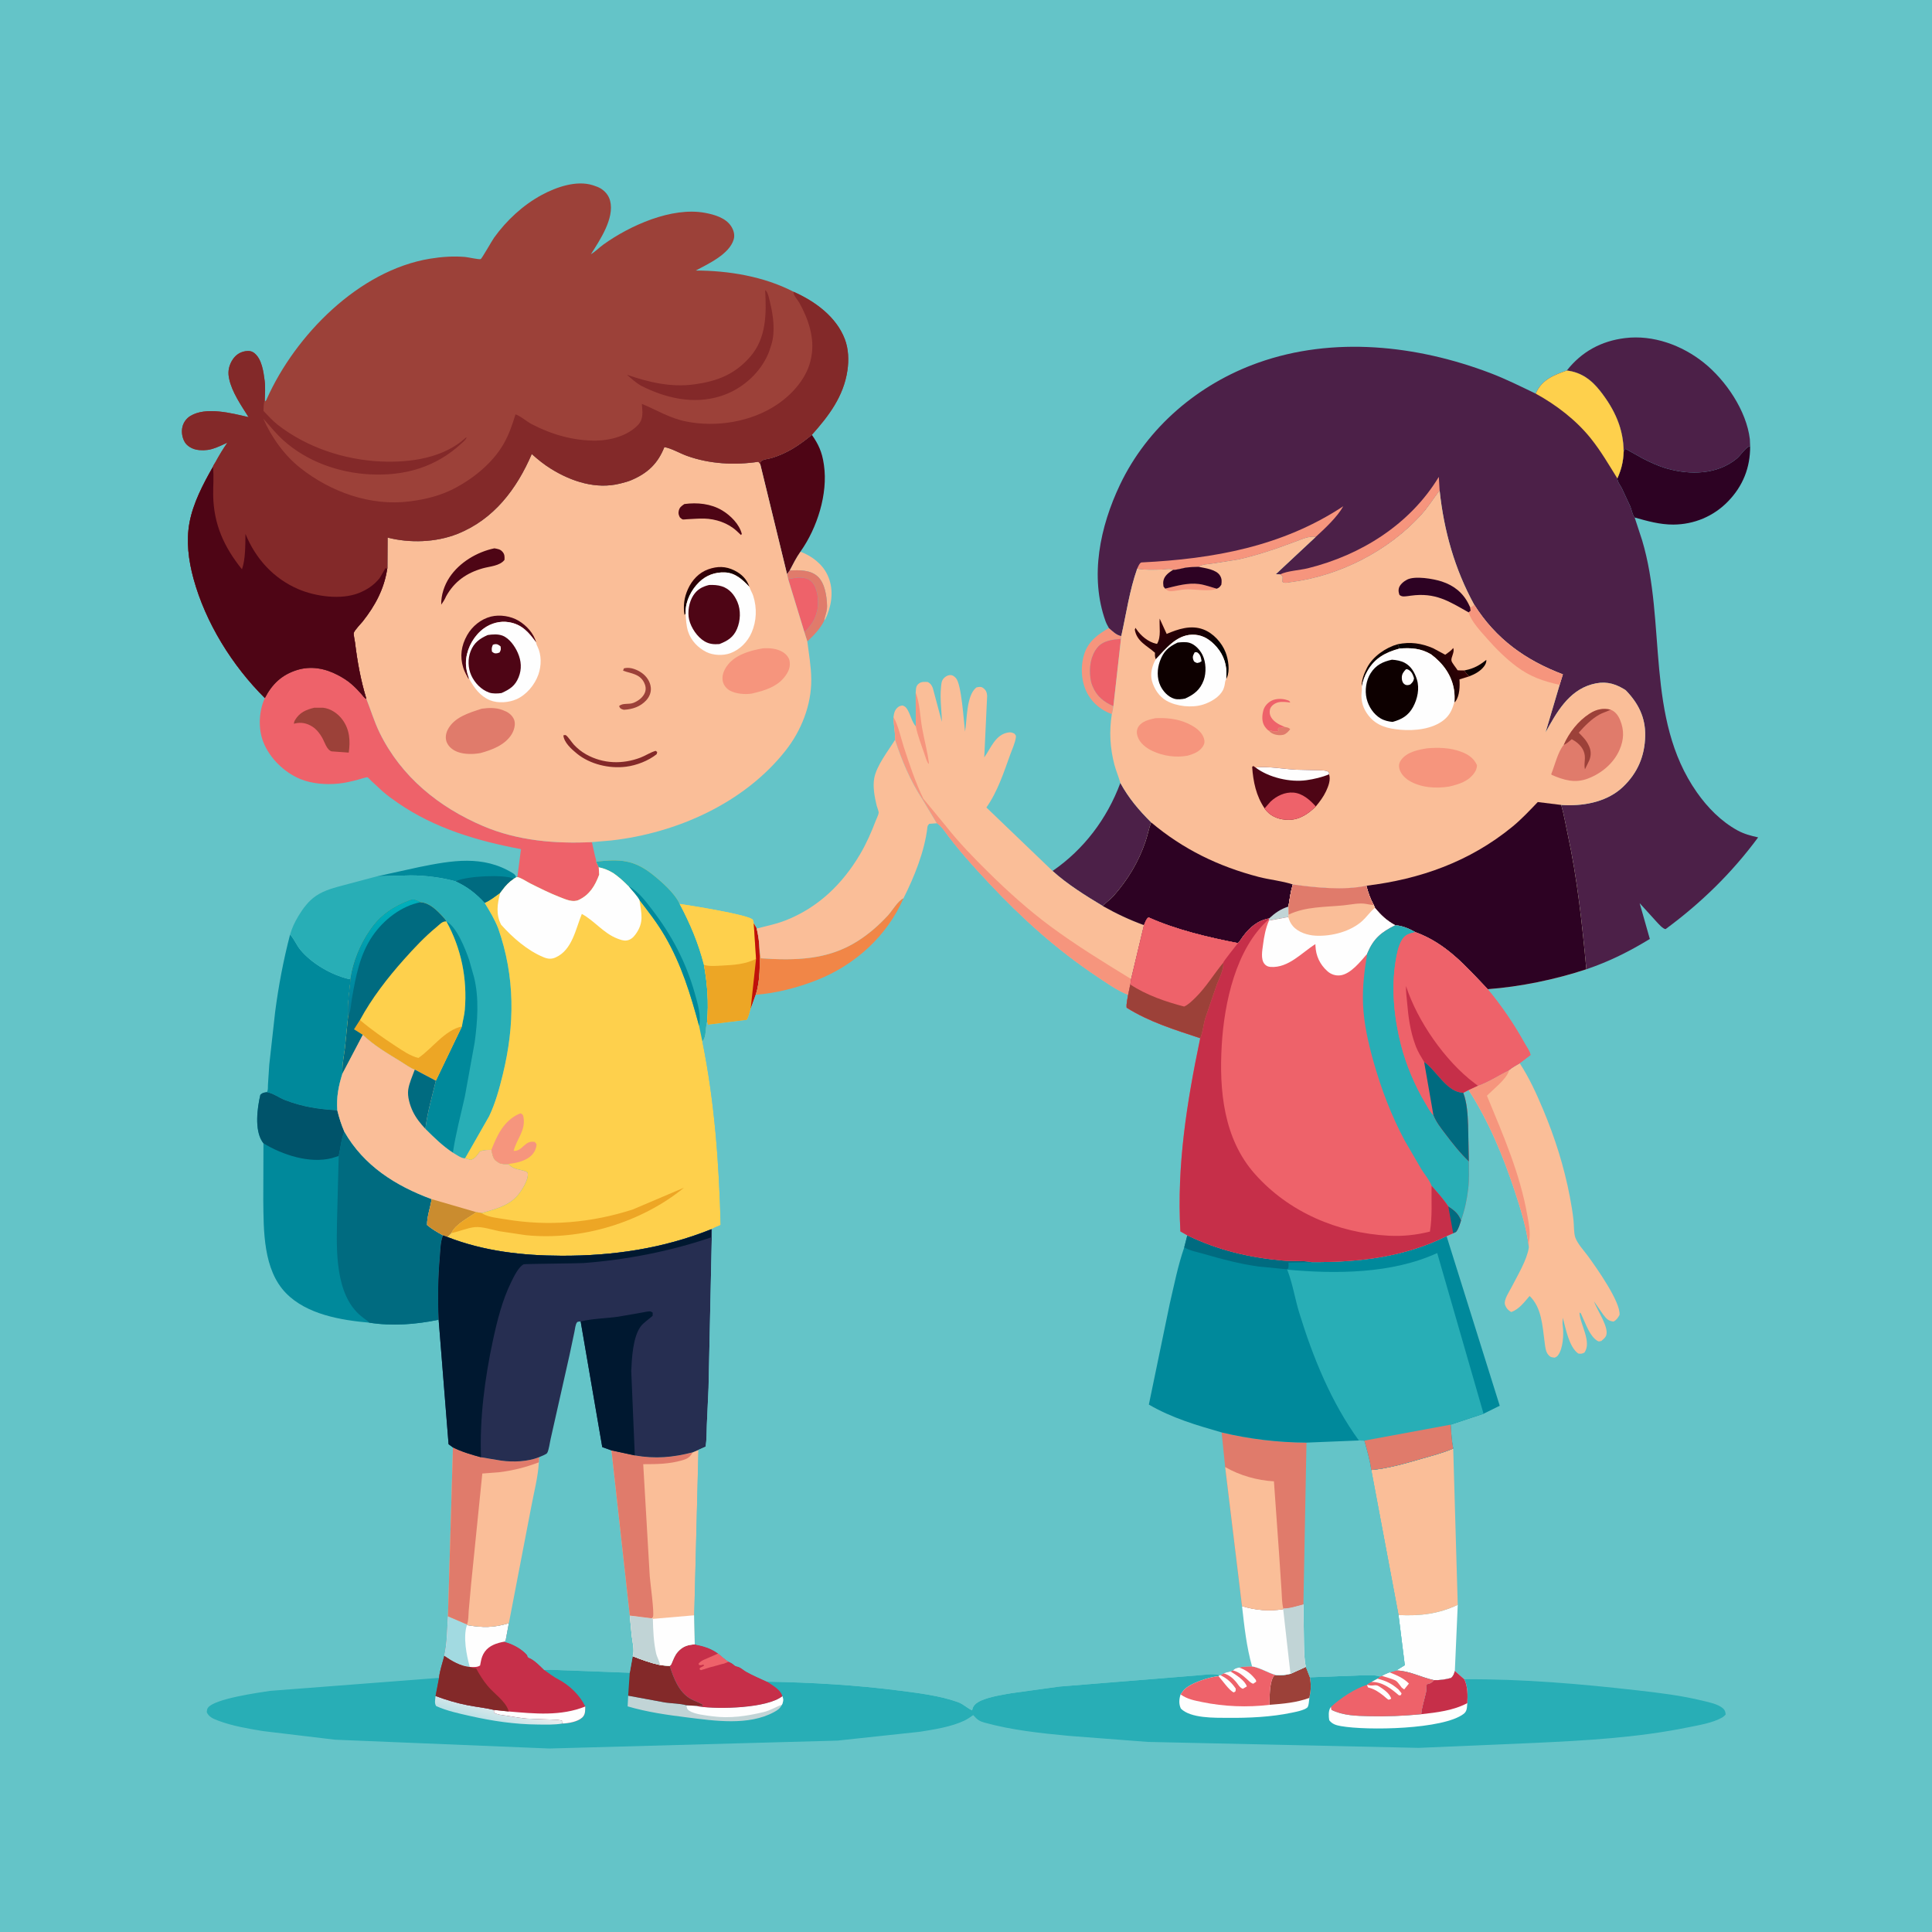 <svg version="1.1" xmlns="http://www.w3.org/2000/svg" style="display: block;" viewBox="0 0 2048 2048" width="1024" height="1024">
<defs>
	<linearGradient id="Gradient1" gradientUnits="userSpaceOnUse" x1="416.021" y1="1053.99" x2="394.59" y2="964.382">
		<stop class="stop0" offset="0" stop-opacity="1" stop-color="rgb(0,128,153)"/>
		<stop class="stop1" offset="1" stop-opacity="1" stop-color="rgb(0,175,187)"/>
	</linearGradient>
	<linearGradient id="Gradient2" gradientUnits="userSpaceOnUse" x1="525.989" y1="1825.43" x2="531.537" y2="1805.79">
		<stop class="stop0" offset="0" stop-opacity="1" stop-color="rgb(190,225,230)"/>
		<stop class="stop1" offset="1" stop-opacity="1" stop-color="rgb(234,236,237)"/>
	</linearGradient>
	<linearGradient id="Gradient3" gradientUnits="userSpaceOnUse" x1="754.036" y1="616.835" x2="747.883" y2="605.937">
		<stop class="stop0" offset="0" stop-opacity="1" stop-color="rgb(27,1,0)"/>
		<stop class="stop1" offset="1" stop-opacity="1" stop-color="rgb(57,0,8)"/>
	</linearGradient>
	<linearGradient id="Gradient4" gradientUnits="userSpaceOnUse" x1="1503.23" y1="718.731" x2="1544.09" y2="693.482">
		<stop class="stop0" offset="0" stop-opacity="1" stop-color="rgb(0,0,0)"/>
		<stop class="stop1" offset="1" stop-opacity="1" stop-color="rgb(55,1,6)"/>
	</linearGradient>
	<linearGradient id="Gradient5" gradientUnits="userSpaceOnUse" x1="1274.52" y1="708.576" x2="1233.17" y2="658.041">
		<stop class="stop0" offset="0" stop-opacity="1" stop-color="rgb(2,0,0)"/>
		<stop class="stop1" offset="1" stop-opacity="1" stop-color="rgb(52,0,8)"/>
	</linearGradient>
</defs>
<path transform="translate(0,0)" fill="rgb(100,196,200)" d="M -0 -0 L 2048 0 L 2048 2048 L -0 2048 L -0 -0 z"/>
<path transform="translate(0,0)" fill="rgb(250,190,152)" d="M 848.443 584.782 C 860.474 589.33 871.605 597.657 877.164 609.477 C 883.581 623.119 882.274 637.942 876.971 651.677 C 876.077 653.991 875.08 656.125 873.599 658.125 C 873.819 656.37 874.353 654.541 874.84 652.84 C 875.801 649.485 876.82 646.015 876.735 642.489 C 876.49 632.281 874.548 618.042 866.633 610.938 C 858.679 603.8 847.008 604.338 837.026 604.697 C 840.571 597.887 843.987 591.058 848.443 584.782 z"/>
<path transform="translate(0,0)" fill="rgb(224,123,107)" d="M 834.254 608.379 L 837.026 604.697 C 847.008 604.338 858.679 603.8 866.633 610.938 C 874.548 618.042 876.49 632.281 876.735 642.489 C 876.82 646.015 875.801 649.485 874.84 652.84 C 874.353 654.541 873.819 656.37 873.599 658.125 C 869.285 666.779 862.76 673.371 855.799 679.945 L 852.763 670.332 C 857.908 664.735 862.63 659.265 864.928 651.878 L 865.341 650.5 L 865.792 649.094 C 868.362 640.533 867.435 627.239 862.667 619.5 C 860.502 615.987 857.156 613.659 853.111 612.828 L 852.05 612.627 C 846.55 611.505 840.958 612.936 835.499 613.869 L 834.254 608.379 z"/>
<path transform="translate(0,0)" fill="rgb(246,149,125)" d="M 1175.5 665.767 C 1179.34 668.981 1183.47 673.352 1188.61 674.146 L 1188.26 677.245 C 1179.3 677.995 1169.36 679.013 1163.25 686.509 C 1156.06 695.327 1154.43 707.536 1155.87 718.478 C 1156.22 721.189 1156.68 723.607 1157.7 726.152 L 1158.22 727.488 C 1162.46 737.944 1170.09 744.083 1180.24 748.528 C 1179.77 751.329 1179.5 754.307 1178.56 756.985 C 1168 753.161 1159.06 746.151 1153.38 736.409 C 1146.2 724.08 1145.04 707.618 1149.13 694 C 1153.28 680.172 1163.46 672.566 1175.5 665.767 z"/>
<path transform="translate(0,0)" fill="rgb(238,98,106)" d="M 835.499 613.869 C 840.958 612.936 846.55 611.505 852.05 612.627 L 853.111 612.828 C 857.156 613.659 860.502 615.987 862.667 619.5 C 867.435 627.239 868.362 640.533 865.792 649.094 L 865.341 650.5 L 864.928 651.878 C 862.63 659.265 857.908 664.735 852.763 670.332 L 835.499 613.869 z"/>
<path transform="translate(0,0)" fill="rgb(238,98,106)" d="M 1180.24 748.528 C 1170.09 744.083 1162.46 737.944 1158.22 727.488 L 1157.7 726.152 C 1156.68 723.607 1156.22 721.189 1155.87 718.478 C 1154.43 707.536 1156.06 695.327 1163.25 686.509 C 1169.36 679.013 1179.3 677.995 1188.26 677.245 L 1180.24 748.528 z"/>
<path transform="translate(0,0)" fill="rgb(0,137,155)" d="M 399.891 928.894 L 444.75 919.055 C 478.862 912.18 511.848 906.164 543.361 925.45 C 545.362 926.675 546.556 927.743 547.122 930.031 L 544.876 931.433 C 539.352 935.221 536.121 938.678 532.166 944.031 L 530.217 946.607 C 524.961 950.405 519.813 954.621 513.828 957.189 C 504.774 947.321 495.34 939.857 483.091 934.348 C 468.467 930.17 450.799 928.03 435.626 927.955 L 399.891 928.894 z"/>
<path transform="translate(0,0)" fill="rgb(0,107,128)" d="M 483.091 934.348 L 484.192 933.715 C 494.945 928.795 533.649 926.569 544.876 931.433 C 539.352 935.221 536.121 938.678 532.166 944.031 L 530.217 946.607 C 524.961 950.405 519.813 954.621 513.828 957.189 C 504.774 947.321 495.34 939.857 483.091 934.348 z"/>
<path transform="translate(0,0)" fill="rgb(254,254,254)" d="M 1482.49 1712.01 C 1505.37 1713.1 1524.5 1710.92 1545.27 1701.2 L 1542.2 1771.27 C 1541.23 1774.48 1540.73 1776.56 1538 1778.76 C 1532.13 1780.33 1526.06 1781.24 1519.97 1781.01 C 1506.54 1778.16 1493.77 1770.93 1479.99 1770.79 L 1489.13 1765.17 L 1482.49 1712.01 z"/>
<path transform="translate(0,0)" fill="rgb(78,5,21)" d="M 805.885 491.942 L 806.067 490.242 C 806.42 486.94 814.285 486.582 817.561 485.6 C 834.583 480.493 847.01 472.04 860.604 460.962 C 867.574 470.754 871.458 479.476 873.178 491.5 L 873.433 493.166 C 877.815 523.503 866.192 559.728 848.694 584.469 L 848.443 584.782 C 843.987 591.058 840.571 597.887 837.026 604.697 L 834.254 608.379 L 805.885 491.942 z"/>
<path transform="translate(0,0)" fill="rgb(76,32,72)" d="M 1115.76 923.254 C 1148.94 900.464 1173.55 867.817 1187.62 829.986 C 1196.52 846.154 1207.22 858.799 1220.27 871.759 C 1217.8 878.425 1216.57 885.367 1214.27 892.116 C 1206.94 913.707 1195.64 932.409 1180.62 949.525 C 1177.07 953.566 1172.49 956.498 1169.02 960.409 C 1150.79 949.469 1131.56 937.479 1115.76 923.254 z"/>
<path transform="translate(0,0)" fill="rgb(45,2,35)" d="M 1721.1 479.293 L 1721.9 476.5 C 1722.43 476.319 1722.94 475.987 1723.5 475.958 C 1723.74 475.946 1726.28 477.548 1726.54 477.696 L 1740.92 485.741 C 1749.12 490.047 1758.16 494.182 1767.08 496.692 C 1791.94 503.687 1820.3 503.167 1841 486.143 C 1844.81 483.011 1849.93 475.089 1854.02 473.293 L 1855.23 472.956 C 1855.38 495.657 1847.6 515.23 1831.72 531.581 C 1816.39 547.364 1795.77 555.955 1773.86 556.073 C 1759.64 556.149 1746.36 552.376 1732.81 548.568 C 1730.36 545.57 1729.65 540.448 1728.16 536.794 L 1719.19 517.531 C 1717.57 514.453 1714.53 510.689 1714.46 507.166 C 1718.63 497.81 1720.74 489.571 1721.1 479.293 z"/>
<path transform="translate(0,0)" fill="rgb(0,137,155)" d="M 307.485 990.742 L 308.506 991.926 C 312.341 996.495 314.574 1002.24 318.444 1006.91 C 330.578 1021.56 351.453 1033.54 370 1037.87 L 371.622 1037.15 C 370.766 1050.53 368.159 1063.49 369.063 1076.98 L 365.684 1110.79 C 364.654 1119.28 362.796 1127.39 362.939 1135.96 L 362.944 1138.18 C 358.817 1151.26 356.521 1163.23 357.55 1177.01 C 337.802 1175.88 320.359 1173.32 301.813 1166.05 C 295.528 1163.59 289.469 1158.89 282.918 1157.77 C 284.336 1155.44 283.904 1152.7 284.044 1150 L 285.434 1128.67 L 291.691 1072.49 C 295.271 1045.06 300.48 1017.5 307.485 990.742 z"/>
<path transform="translate(0,0)" fill="rgb(250,190,152)" d="M 1453.62 1558.26 C 1471.86 1556.5 1488.83 1551.55 1506.36 1546.47 C 1517.81 1543.15 1529.5 1540.25 1540.46 1535.48 L 1545.27 1701.2 C 1524.5 1710.92 1505.37 1713.1 1482.49 1712.01 L 1453.62 1558.26 z"/>
<path transform="translate(0,0)" fill="rgb(76,32,72)" d="M 1660.87 392.778 C 1676.63 372.756 1697.47 361.425 1722.75 358.37 C 1752.49 354.778 1782.98 365.952 1806.09 384.445 C 1829.3 403.016 1851.28 435.193 1854.91 465.5 L 1855.23 472.956 L 1854.02 473.293 C 1849.93 475.089 1844.81 483.011 1841 486.143 C 1820.3 503.167 1791.94 503.687 1767.08 496.692 C 1758.16 494.182 1749.12 490.047 1740.92 485.741 L 1726.54 477.696 C 1726.28 477.548 1723.74 475.946 1723.5 475.958 C 1722.94 475.987 1722.43 476.319 1721.9 476.5 L 1721.1 479.293 C 1721.2 454.5 1711.42 433.89 1696.44 414.705 C 1687.08 402.715 1676.22 394.607 1660.87 392.778 z"/>
<path transform="translate(0,0)" fill="rgb(250,190,152)" d="M 1610.93 1127.06 C 1620.93 1142.25 1628.68 1159.24 1635.7 1175.98 C 1648.26 1205.93 1657.99 1236.57 1664.08 1268.5 C 1665.69 1276.95 1667.16 1285.5 1668.03 1294.06 C 1668.56 1299.26 1668.23 1306.92 1669.86 1311.71 C 1672.13 1318.4 1679.52 1326.22 1683.76 1332.09 C 1692.17 1343.74 1718.31 1380.48 1716.75 1394 C 1714.89 1397.17 1713.69 1399.06 1710.5 1400.95 C 1704.75 1400.25 1702.95 1398.01 1699.48 1393.55 L 1689.8 1379.64 C 1692.64 1388.58 1706.9 1408.26 1702.18 1416.58 C 1701.07 1418.54 1699.13 1420.04 1697.45 1421.5 C 1695.46 1421.87 1695 1422.44 1693.19 1421.29 C 1684.91 1416.04 1680.98 1403.19 1676.85 1394.74 C 1676.11 1393.22 1676.04 1391.67 1674.33 1391.5 C 1674.83 1403.87 1687.72 1422.54 1679.5 1433.82 C 1676.93 1435.13 1675.84 1435.21 1673 1434.79 C 1663.13 1427.78 1659.75 1408.26 1656.63 1396.88 C 1656.35 1399.95 1656.19 1402.7 1656.61 1405.76 C 1657.8 1414.36 1656.9 1429.84 1651.49 1436.74 C 1650.49 1438.01 1649.47 1438.58 1648 1439.16 C 1644.61 1438.79 1643.37 1438.69 1641.13 1436 C 1638.27 1432.55 1637.95 1427.02 1637.36 1422.76 C 1635.06 1405.95 1634.41 1386.2 1621.45 1373.78 C 1615.89 1380.25 1610.35 1387.89 1602 1390.78 C 1598.85 1389.22 1596.24 1386.18 1595.29 1382.72 C 1593.93 1377.73 1600.16 1368.71 1602.4 1364.29 C 1608.59 1352.06 1618.7 1335.67 1620.66 1322.23 C 1618.33 1301.95 1611.98 1281.63 1605.59 1262.33 C 1593.21 1224.96 1578.12 1188.65 1556.78 1155.44 L 1566.56 1150.87 C 1578.45 1146.66 1588.58 1139.74 1599.8 1134.25 C 1602.99 1131.47 1607.32 1129.32 1610.93 1127.06 z"/>
<path transform="translate(0,0)" fill="rgb(246,149,125)" d="M 1566.56 1150.87 C 1578.45 1146.66 1588.58 1139.74 1599.8 1134.25 L 1599.19 1136.05 C 1596.02 1144.63 1582.74 1154.91 1576.2 1161.47 C 1593.32 1203.03 1611.12 1243.47 1618.98 1288 C 1620.54 1296.82 1622.57 1306.25 1620.97 1315.17 C 1620.55 1317.5 1620.63 1319.87 1620.66 1322.23 C 1618.33 1301.95 1611.98 1281.63 1605.59 1262.33 C 1593.21 1224.96 1578.12 1188.65 1556.78 1155.44 L 1566.56 1150.87 z"/>
<path transform="translate(0,0)" fill="rgb(238,98,106)" d="M 280.745 739.973 C 288.323 725.351 298.34 715.545 314.417 710.388 C 329.441 705.568 344.552 708.422 358.273 715.661 C 363.354 718.342 368.401 721.491 372.739 725.285 C 376.412 728.496 379.885 732.084 383.111 735.741 C 384.671 737.51 386.183 740.076 388.381 740.858 C 393.195 752.94 396.722 765.079 402.489 776.846 C 425.271 823.337 465.165 855.68 512.211 875.692 C 548.686 891.206 588.271 894.52 627.469 892.689 L 630.694 907.281 C 631.04 908.757 632.197 912.028 631.962 913.37 L 634.723 919.356 L 635.168 927.188 C 630.873 938.747 625.153 948.496 613.5 953.983 C 607.272 956.916 600.061 953.563 593.845 951.162 C 582.982 946.964 572.465 941.676 562.054 936.481 C 558.645 934.781 551.964 930.273 548.412 929.77 L 552.268 900.128 C 506.212 891.465 461.134 878.182 422.059 851.322 C 416.39 847.426 410.676 843.325 405.5 838.794 L 393.62 827.813 C 392.67 826.915 390.617 824.479 389.566 823.96 C 388.793 823.578 380.329 826.268 379.097 826.594 C 372.378 828.368 365.303 830.019 358.375 830.677 C 345.272 831.921 330.739 830.881 318.446 825.846 C 301.354 818.846 285.778 803.708 279.047 786.385 C 273.512 772.141 274.382 753.792 280.745 739.973 z"/>
<path transform="translate(0,0)" fill="rgb(156,65,57)" d="M 333.248 750.194 L 342.5 750.218 C 350.644 751.154 358.098 756.297 362.911 762.766 C 370.75 773.3 371.478 785.312 369.681 797.793 L 351.5 796.48 C 346.364 794.934 344.164 786.642 341.514 781.983 C 338.953 777.479 335.631 773.208 331.251 770.345 C 325.54 766.612 319.131 765.281 312.526 766.942 L 311.5 767.215 C 311.645 765.776 311.92 764.697 312.664 763.441 C 317.49 755.284 324.371 752.268 333.248 750.194 z"/>
<path transform="translate(0,0)" fill="rgb(250,190,152)" d="M 970.689 734.255 C 971.103 729.881 970.561 727.046 974.5 724.248 C 977.012 722.463 980.605 722.77 983.5 722.956 C 986.414 724.481 987.769 726.446 988.863 729.5 L 998.404 765.186 C 998.221 752.912 996.271 741.216 997.478 728.825 C 997.82 725.322 997.874 721.683 1000.44 718.988 C 1002.04 717.304 1004.16 715.942 1006.5 715.658 C 1009.45 715.302 1011.43 716.773 1013.3 718.793 C 1019.28 725.243 1021.6 764.454 1022.98 775.514 C 1025.23 762.858 1024.22 737.156 1034.99 728.731 C 1037.49 728.191 1039.68 727.56 1042 729.166 C 1045.14 731.345 1046.15 733.973 1046.42 737.626 L 1043.36 802.88 C 1050.51 792.775 1055.22 778.489 1069.05 776.419 C 1071.61 776.035 1073 776.598 1075.29 777.664 C 1076.58 779.38 1077.16 779.334 1076.87 781.583 C 1076.09 787.636 1072.92 794.208 1070.83 800.013 C 1064.05 818.889 1057.31 839.488 1045.62 855.963 L 1115.76 923.254 C 1131.56 937.479 1150.79 949.469 1169.02 960.409 C 1183.25 968.475 1197.31 975.066 1212.66 980.683 L 1199.04 1037.82 L 1198.17 1043.59 L 1195.82 1054.79 C 1184.08 1050.15 1172.5 1041.87 1162 1034.84 C 1119.7 1006.52 1083.35 973.735 1048.57 936.681 C 1031.67 918.684 1014.45 899.675 1000.02 879.623 C 997.88 876.759 995.901 874.846 993.04 872.709 L 977.667 847.043 C 964.833 827.519 956.034 806.335 948.806 784.183 C 949.171 776.303 947.074 768.232 947.12 760.168 C 947.701 755.799 948.421 752.403 952.047 749.513 C 953.444 748.4 954.789 748.162 956.5 747.829 C 959.703 748.706 960.957 750.349 962.519 753.254 C 965.423 758.657 966.741 765.391 970.799 770.015 L 970.689 734.255 z"/>
<path transform="translate(0,0)" fill="rgb(246,149,125)" d="M 970.689 734.255 C 975.11 745.558 975.352 759.926 977.525 771.992 C 979.748 784.342 983.145 796.561 984.709 809 L 984.278 809.799 C 982.014 806.546 980.783 801.606 979.453 797.812 C 976.312 788.857 972.681 779.291 970.799 770.015 L 970.689 734.255 z"/>
<path transform="translate(0,0)" fill="rgb(246,149,125)" d="M 947.12 760.168 C 952.23 768.902 954.903 782.015 958.061 791.814 C 964.025 810.316 970.385 829.161 978.788 846.674 L 1002.81 875.8 C 1016.47 893.148 1032.06 909.209 1047.78 924.692 C 1068.23 944.843 1090.06 964.571 1113.16 981.683 C 1140.69 1002.08 1169.83 1019.98 1199.04 1037.82 L 1198.17 1043.59 L 1195.82 1054.79 C 1184.08 1050.15 1172.5 1041.87 1162 1034.84 C 1119.7 1006.52 1083.35 973.735 1048.57 936.681 C 1031.67 918.684 1014.45 899.675 1000.02 879.623 C 997.88 876.759 995.901 874.846 993.04 872.709 L 977.667 847.043 C 964.833 827.519 956.034 806.335 948.806 784.183 C 949.171 776.303 947.074 768.232 947.12 760.168 z"/>
<path transform="translate(0,0)" fill="rgb(0,137,155)" d="M 282.918 1157.77 C 289.469 1158.89 295.528 1163.59 301.813 1166.05 C 320.359 1173.32 337.802 1175.88 357.55 1177.01 C 359.449 1184.82 361.755 1192.19 364.976 1199.57 C 385.529 1235.67 419.289 1257.02 457.53 1271.14 C 456.235 1279.75 452.461 1290.11 452.711 1298.59 C 457.972 1303 463.684 1306.24 469.643 1309.62 C 466.85 1316.47 466.872 1324.92 466.239 1332.28 C 464.326 1354.53 463.985 1376.67 464.987 1398.97 C 440.716 1403.99 416.008 1405.94 391.435 1402.08 C 361.246 1399.43 325.137 1393.35 303.099 1370.72 C 278.914 1345.87 279.469 1304.64 279.088 1272.26 L 279.274 1211.95 L 277.89 1210.02 C 269.745 1197.35 272.675 1174.57 276.003 1160.5 C 278.6 1158.15 279.544 1158.29 282.918 1157.77 z"/>
<path transform="translate(0,0)" fill="rgb(0,83,106)" d="M 282.918 1157.77 C 289.469 1158.89 295.528 1163.59 301.813 1166.05 C 320.359 1173.32 337.802 1175.88 357.55 1177.01 C 359.449 1184.82 361.755 1192.19 364.976 1199.57 C 361.704 1207.38 361.04 1217.07 359.039 1225.39 L 351.685 1227.68 C 328.077 1233.69 299.313 1224.19 279.274 1211.95 L 277.89 1210.02 C 269.745 1197.35 272.675 1174.57 276.003 1160.5 C 278.6 1158.15 279.544 1158.29 282.918 1157.77 z"/>
<path transform="translate(0,0)" fill="rgb(0,107,128)" d="M 364.976 1199.57 C 385.529 1235.67 419.289 1257.02 457.53 1271.14 C 456.235 1279.75 452.461 1290.11 452.711 1298.59 C 457.972 1303 463.684 1306.24 469.643 1309.62 C 466.85 1316.47 466.872 1324.92 466.239 1332.28 C 464.326 1354.53 463.985 1376.67 464.987 1398.97 C 440.716 1403.99 416.008 1405.94 391.435 1402.08 C 390.378 1400.97 389.338 1400.01 388.073 1399.14 C 384.361 1396.56 380.938 1393.79 377.838 1390.5 C 353.678 1364.84 356.845 1316.64 357.525 1283.76 L 359.039 1225.39 C 361.04 1217.07 361.704 1207.38 364.976 1199.57 z"/>
<path transform="translate(0,0)" fill="rgb(40,174,182)" d="M 399.891 928.894 L 435.626 927.955 C 450.799 928.03 468.467 930.17 483.091 934.348 C 495.34 939.857 504.774 947.321 513.828 957.189 C 519.129 965.85 524.418 974.616 528.109 984.104 C 546.145 1035.47 545.85 1086.62 532.95 1139.21 C 529.287 1154.14 525.146 1169.32 518.52 1183.24 L 493.055 1227.83 L 499 1229.54 C 503.733 1228.13 505.802 1224.45 508.651 1220.6 C 512.651 1218.79 516.602 1218.98 520.905 1218.88 C 521.836 1222.96 522.439 1228.38 526.179 1230.87 L 527.048 1231.32 C 529.829 1233.92 533.315 1234.08 536.974 1233.99 L 538.822 1233.93 L 540.224 1235.26 C 545.388 1239.88 551.244 1239.48 557.149 1241.67 C 558.355 1242.11 559.266 1242.64 559.454 1243.95 C 560.442 1250.82 552.64 1262.83 548.222 1267.81 C 538.652 1278.6 523.814 1282 510.536 1285.96 L 510.475 1285.88 L 504.976 1284.95 C 496.874 1290.84 482.618 1297.88 478.568 1307.05 L 474.308 1311.32 L 469.643 1309.62 C 463.684 1306.24 457.972 1303 452.711 1298.59 C 452.461 1290.11 456.235 1279.75 457.53 1271.14 C 419.289 1257.02 385.529 1235.67 364.976 1199.57 C 361.755 1192.19 359.449 1184.82 357.55 1177.01 C 356.521 1163.23 358.817 1151.26 362.944 1138.18 L 362.939 1135.96 C 362.796 1127.39 364.654 1119.28 365.684 1110.79 L 369.063 1076.98 C 368.159 1063.49 370.766 1050.53 371.622 1037.15 L 370 1037.87 C 351.453 1033.54 330.578 1021.56 318.444 1006.91 C 314.574 1002.24 312.341 996.495 308.506 991.926 L 307.485 990.742 C 309.503 983.637 312.561 977.278 316.36 970.969 C 321.218 962.903 327.133 954.961 335.018 949.62 C 344.15 943.434 354.923 940.893 365.427 938.042 L 399.891 928.894 z"/>
<path transform="translate(0,0)" fill="rgb(0,137,155)" d="M 473.179 976.762 C 483.992 982.1 493.574 1006.58 497.33 1017.62 L 502.501 1035.89 C 507.997 1057.95 506.216 1082.71 503.161 1105 L 492.746 1162.48 C 488.31 1182.31 483.08 1201.72 480.067 1221.87 C 469.2 1214.77 460.087 1205.74 450.929 1196.64 C 452.974 1179.35 457.922 1162.52 462.011 1145.63 L 489.631 1088.1 C 490.554 1082.08 492.231 1076.37 492.741 1070.23 C 495.457 1037.55 488.992 1005.37 473.179 976.762 z"/>
<path transform="translate(0,0)" fill="rgb(254,208,76)" d="M 371.622 1037.15 C 374.258 1019.56 381.898 1000.91 392.014 986.315 L 392.938 985 C 403.076 970.163 417.549 960.52 434.244 954.352 C 439.217 952.515 441.304 954.389 445.799 956.403 C 455.461 956.989 463.613 965.338 469.809 972.158 C 471.037 973.509 472.462 975.077 473.179 976.762 C 488.992 1005.37 495.457 1037.55 492.741 1070.23 C 492.231 1076.37 490.554 1082.08 489.631 1088.1 L 462.011 1145.63 L 439.67 1133.81 C 435.089 1132.31 429.418 1128.04 425.228 1125.48 C 411.312 1116.95 396.432 1108.26 384.612 1096.95 L 362.944 1138.18 L 362.939 1135.96 C 362.796 1127.39 364.654 1119.28 365.684 1110.79 L 369.063 1076.98 C 368.159 1063.49 370.766 1050.53 371.622 1037.15 z"/>
<path transform="translate(0,0)" fill="rgb(237,166,37)" d="M 381.585 1081.28 C 393.721 1091.52 406.295 1100.33 419.572 1109.01 C 426.646 1113.64 435.25 1119.58 443.545 1121.47 C 458.413 1111.31 471.587 1091.81 489.631 1088.1 L 462.011 1145.63 L 439.67 1133.81 C 435.089 1132.31 429.418 1128.04 425.228 1125.48 C 411.312 1116.95 396.432 1108.26 384.612 1096.95 L 375.316 1091.1 L 381.585 1081.28 z"/>
<path transform="translate(0,0)" fill="rgb(0,107,128)" d="M 371.622 1037.15 C 374.258 1019.56 381.898 1000.91 392.014 986.315 L 392.938 985 C 403.076 970.163 417.549 960.52 434.244 954.352 C 439.217 952.515 441.304 954.389 445.799 956.403 C 455.461 956.989 463.613 965.338 469.809 972.158 C 471.037 973.509 472.462 975.077 473.179 976.762 C 468.873 976.343 466.151 979.895 462.893 982.565 C 450.321 992.868 438.898 1005.05 428.089 1017.18 C 410.799 1036.58 393.947 1058.34 381.585 1081.28 L 375.316 1091.1 L 384.612 1096.95 L 362.944 1138.18 L 362.939 1135.96 C 362.796 1127.39 364.654 1119.28 365.684 1110.79 L 369.063 1076.98 C 368.159 1063.49 370.766 1050.53 371.622 1037.15 z"/>
<path transform="translate(0,0)" fill="url(#Gradient1)" d="M 371.622 1037.15 C 374.258 1019.56 381.898 1000.91 392.014 986.315 L 392.938 985 C 403.076 970.163 417.549 960.52 434.244 954.352 C 439.217 952.515 441.304 954.389 445.799 956.403 C 425.225 960.386 406.461 975.239 394.828 992.291 C 381.319 1012.09 377.12 1035.17 373.094 1058.3 C 372.096 1064.03 371.921 1071.88 369.063 1076.98 C 368.159 1063.49 370.766 1050.53 371.622 1037.15 z"/>
<path transform="translate(0,0)" fill="rgb(250,190,152)" d="M 384.612 1096.95 C 396.432 1108.26 411.312 1116.95 425.228 1125.48 C 429.418 1128.04 435.089 1132.31 439.67 1133.81 L 462.011 1145.63 C 457.922 1162.52 452.974 1179.35 450.929 1196.64 C 460.087 1205.74 469.2 1214.77 480.067 1221.87 C 483.684 1223.88 489.006 1228.07 493.055 1227.83 L 499 1229.54 C 503.733 1228.13 505.802 1224.45 508.651 1220.6 C 512.651 1218.79 516.602 1218.98 520.905 1218.88 C 521.836 1222.96 522.439 1228.38 526.179 1230.87 L 527.048 1231.32 C 529.829 1233.92 533.315 1234.08 536.974 1233.99 L 538.822 1233.93 L 540.224 1235.26 C 545.388 1239.88 551.244 1239.48 557.149 1241.67 C 558.355 1242.11 559.266 1242.64 559.454 1243.95 C 560.442 1250.82 552.64 1262.83 548.222 1267.81 C 538.652 1278.6 523.814 1282 510.536 1285.96 L 510.475 1285.88 L 504.976 1284.95 C 496.874 1290.84 482.618 1297.88 478.568 1307.05 L 474.308 1311.32 L 469.643 1309.62 C 463.684 1306.24 457.972 1303 452.711 1298.59 C 452.461 1290.11 456.235 1279.75 457.53 1271.14 C 419.289 1257.02 385.529 1235.67 364.976 1199.57 C 361.755 1192.19 359.449 1184.82 357.55 1177.01 C 356.521 1163.23 358.817 1151.26 362.944 1138.18 L 384.612 1096.95 z"/>
<path transform="translate(0,0)" fill="rgb(0,107,128)" d="M 439.67 1133.81 L 462.011 1145.63 C 457.922 1162.52 452.974 1179.35 450.929 1196.64 C 445.751 1191.05 440.909 1185.08 437.607 1178.16 C 434.534 1171.72 431.746 1162.49 432.697 1155.37 C 433.641 1148.31 437.265 1140.55 439.67 1133.81 z"/>
<path transform="translate(0,0)" fill="rgb(202,140,47)" d="M 457.53 1271.14 L 504.976 1284.95 C 496.874 1290.84 482.618 1297.88 478.568 1307.05 L 474.308 1311.32 L 469.643 1309.62 C 463.684 1306.24 457.972 1303 452.711 1298.59 C 452.461 1290.11 456.235 1279.75 457.53 1271.14 z"/>
<path transform="translate(0,0)" fill="rgb(254,208,76)" d="M 631.962 913.37 C 657.023 910.587 672.011 911.125 692.352 927.475 C 701.802 935.071 715.368 947.005 720.476 958.22 C 730.763 959.676 794.814 969.849 797.983 975 C 798.521 975.874 798.797 977.891 798.996 978.813 L 802.145 984.268 C 803.883 991.678 804.936 999.103 805.155 1006.71 C 805.557 1021.83 805.963 1040.01 801.096 1054.47 L 795.726 1069.39 C 794.58 1073.25 793.735 1077.69 791.673 1081.14 L 750.5 1086.28 L 749.552 1083.22 C 749.04 1085.09 748.772 1086.83 748.55 1088.75 C 747.967 1093.79 748.04 1100.36 744.531 1104.02 C 757.57 1168.43 762.199 1233.06 763.923 1298.61 C 760.959 1299.91 757.359 1301.07 754.721 1302.92 L 753.808 1303.11 C 702.92 1323.55 649.736 1331.34 595.121 1331.15 C 553.863 1331.01 512.993 1326.39 474.308 1311.32 L 478.568 1307.05 C 482.618 1297.88 496.874 1290.84 504.976 1284.95 L 510.475 1285.88 L 510.536 1285.96 C 523.814 1282 538.652 1278.6 548.222 1267.81 C 552.64 1262.83 560.442 1250.82 559.454 1243.95 C 559.266 1242.64 558.355 1242.11 557.149 1241.67 C 551.244 1239.48 545.388 1239.88 540.224 1235.26 L 538.822 1233.93 L 536.974 1233.99 C 533.315 1234.08 529.829 1233.92 527.048 1231.32 L 526.179 1230.87 C 522.439 1228.38 521.836 1222.96 520.905 1218.88 C 516.602 1218.98 512.651 1218.79 508.651 1220.6 C 505.802 1224.45 503.733 1228.13 499 1229.54 L 493.055 1227.83 L 518.52 1183.24 C 525.146 1169.32 529.287 1154.14 532.95 1139.21 C 545.85 1086.62 546.145 1035.47 528.109 984.104 C 524.418 974.616 519.129 965.85 513.828 957.189 C 519.813 954.621 524.961 950.405 530.217 946.607 L 532.166 944.031 C 536.121 938.678 539.352 935.221 544.876 931.433 L 547.122 930.031 L 548.412 929.77 C 551.964 930.273 558.645 934.781 562.054 936.481 C 572.465 941.676 582.982 946.964 593.845 951.162 C 600.061 953.563 607.272 956.916 613.5 953.983 C 625.153 948.496 630.873 938.747 635.168 927.188 L 634.723 919.356 L 631.962 913.37 z"/>
<path transform="translate(0,0)" fill="rgb(246,149,125)" d="M 520.905 1218.88 C 526.803 1203.66 533.799 1188.67 549.376 1181.13 L 552 1180.16 C 554.218 1181.59 554.501 1181.71 554.958 1184.5 C 557.289 1198.76 547.55 1207.52 544.518 1219.99 L 546.102 1219.94 C 554.357 1219.29 556.571 1208.5 566.822 1210.5 C 568.007 1211.98 568.997 1212.33 568.688 1214.33 C 567.794 1220.12 564.615 1224.5 559.748 1227.65 C 553.844 1231.47 545.726 1233 538.822 1233.93 L 536.974 1233.99 C 533.315 1234.08 529.829 1233.92 527.048 1231.32 L 526.179 1230.87 C 522.439 1228.38 521.836 1222.96 520.905 1218.88 z"/>
<path transform="translate(0,0)" fill="rgb(237,166,37)" d="M 510.536 1285.96 L 512.237 1286.92 C 518.69 1290.44 528.702 1291.3 535.953 1292.53 C 581.393 1300.19 626.661 1296.25 670.538 1282.19 L 725.13 1258.99 C 679.58 1296.09 616.038 1315.3 557.442 1309.34 L 529.562 1305.18 C 521.697 1303.62 511.382 1300.11 503.496 1300.8 C 495.471 1301.51 486.766 1305.53 478.568 1307.05 C 482.618 1297.88 496.874 1290.84 504.976 1284.95 L 510.475 1285.88 L 510.536 1285.96 z"/>
<path transform="translate(0,0)" fill="rgb(40,174,182)" d="M 631.962 913.37 C 657.023 910.587 672.011 911.125 692.352 927.475 C 701.802 935.071 715.368 947.005 720.476 958.22 C 731.657 979.32 740.28 999.668 746.256 1022.89 C 749.83 1043.22 751.387 1062.65 749.552 1083.22 C 749.04 1085.09 748.772 1086.83 748.55 1088.75 C 747.967 1093.79 748.04 1100.36 744.531 1104.02 L 741.051 1087.4 C 732.047 1054.14 722.388 1022.55 704.967 992.526 C 697.048 978.881 687.42 966.445 677.79 953.992 C 675.002 948.99 669.722 943.775 666.099 939.204 C 665.853 939.202 663.615 936.847 663.348 936.587 C 659.159 932.499 654.989 928.95 650.21 925.58 C 644.881 922.405 640.722 920.672 634.723 919.356 L 631.962 913.37 z"/>
<path transform="translate(0,0)" fill="rgb(0,137,155)" d="M 666.099 939.204 C 676.943 945.286 683.643 954.351 691.106 964.045 C 712.09 991.306 727.306 1020.09 736.637 1053.4 C 739.614 1064.03 743.393 1076.37 741.051 1087.4 C 732.047 1054.14 722.388 1022.55 704.967 992.526 C 697.048 978.881 687.42 966.445 677.79 953.992 C 675.002 948.99 669.722 943.775 666.099 939.204 z"/>
<path transform="translate(0,0)" fill="rgb(254,208,76)" d="M 720.476 958.22 C 730.763 959.676 794.814 969.849 797.983 975 C 798.521 975.874 798.797 977.891 798.996 978.813 L 802.145 984.268 C 803.883 991.678 804.936 999.103 805.155 1006.71 C 805.557 1021.83 805.963 1040.01 801.096 1054.47 L 795.726 1069.39 C 794.58 1073.25 793.735 1077.69 791.673 1081.14 L 750.5 1086.28 L 749.552 1083.22 C 751.387 1062.65 749.83 1043.22 746.256 1022.89 C 740.28 999.668 731.657 979.32 720.476 958.22 z"/>
<path transform="translate(0,0)" fill="rgb(237,166,37)" d="M 798.996 978.813 L 802.145 984.268 C 803.883 991.678 804.936 999.103 805.155 1006.71 C 805.557 1021.83 805.963 1040.01 801.096 1054.47 L 795.726 1069.39 C 794.58 1073.25 793.735 1077.69 791.673 1081.14 L 750.5 1086.28 L 749.552 1083.22 C 751.387 1062.65 749.83 1043.22 746.256 1022.89 C 752.542 1024.52 759.082 1023.9 765.498 1023.56 C 778.506 1022.88 789.5 1022.22 801.437 1016.48 L 798.996 978.813 z"/>
<path transform="translate(0,0)" fill="rgb(192,17,11)" d="M 798.996 978.813 L 802.145 984.268 C 803.883 991.678 804.936 999.103 805.155 1006.71 C 805.557 1021.83 805.963 1040.01 801.096 1054.47 L 795.726 1069.39 L 801.437 1016.48 L 798.996 978.813 z"/>
<path transform="translate(0,0)" fill="rgb(254,254,254)" d="M 634.723 919.356 C 640.722 920.672 644.881 922.405 650.21 925.58 C 654.989 928.95 659.159 932.499 663.348 936.587 C 663.615 936.847 665.853 939.202 666.099 939.204 C 669.722 943.775 675.002 948.99 677.79 953.992 C 679.882 968.139 683.07 977.713 673.624 990.554 C 671.184 993.872 668.227 996.47 664 996.974 C 660.843 997.349 657.454 996.077 654.558 994.973 C 639.68 989.298 630.396 976.192 616.76 968.792 C 610.209 984.79 606.609 1007.06 589 1014.91 C 584.469 1016.93 580.754 1016.55 576.25 1014.71 C 559.22 1007.74 543.252 993.807 531.193 980.208 C 525.539 969.321 527.144 958.007 530.217 946.607 L 532.166 944.031 C 536.121 938.678 539.352 935.221 544.876 931.433 L 547.122 930.031 L 548.412 929.77 C 551.964 930.273 558.645 934.781 562.054 936.481 C 572.465 941.676 582.982 946.964 593.845 951.162 C 600.061 953.563 607.272 956.916 613.5 953.983 C 625.153 948.496 630.873 938.747 635.168 927.188 L 634.723 919.356 z"/>
<path transform="translate(0,0)" fill="rgb(40,174,182)" d="M 474.856 1713.33 L 495.031 1721.99 L 494.98 1722.65 C 511.594 1725.49 523.219 1725.6 539.425 1720.63 L 535.91 1739.5 L 534.27 1740.28 C 542.875 1742.18 553.231 1747.79 558.925 1754.5 L 559.309 1756 C 559.859 1757.25 561.061 1757.43 562.18 1757.96 C 567.156 1760.32 572.99 1766.39 577.016 1770.33 C 585.807 1769.66 594.692 1770.67 603.5 1770.78 L 667.558 1773.2 L 670.694 1755.6 C 680.084 1759.35 689.725 1762.86 699.628 1764.99 C 703.062 1765.42 706.505 1765.98 709.972 1765.92 C 711.427 1764.47 711.174 1765.01 711.874 1763.41 C 713.792 1759.01 715.221 1754.67 718.48 1751.01 C 723.647 1745.21 728.987 1743.54 736.485 1743.1 C 745.69 1744.92 753.473 1747.15 761.216 1752.74 C 764.502 1755.14 769.128 1759.9 772.539 1761.47 C 774.839 1762.54 776.117 1763.16 778.021 1764.85 C 779.773 1766.4 780.419 1766.2 782.495 1766.84 C 785.496 1767.76 788.211 1770.47 791 1772.03 C 798.068 1775.98 805.739 1779.24 813.102 1782.64 C 860.389 1783.48 907.438 1786.14 954.361 1792.23 C 974.36 1794.82 996.316 1797.49 1015.4 1804.3 C 1021.33 1806.41 1025.2 1810.74 1030.5 1813.04 C 1030.77 1811.9 1030.97 1810.84 1031.5 1809.76 C 1033.19 1806.33 1036.83 1804.02 1040.21 1802.6 C 1049.99 1798.47 1061.68 1796.65 1072.13 1794.86 L 1122.78 1787.85 L 1266.19 1776.25 C 1273.07 1775.97 1286.66 1773.41 1292.67 1775.83 L 1293.7 1775.79 L 1297.1 1773.8 C 1299.47 1772.8 1301.89 1772.33 1304.39 1771.79 L 1306.98 1770.72 C 1309.26 1768.34 1310.32 1768.36 1313.44 1767.58 C 1318.13 1766.44 1322.44 1766.42 1327.22 1766.41 C 1336.28 1767.96 1343.86 1773.19 1352.66 1775.64 C 1358.24 1775.94 1362.49 1775.77 1367.96 1774.3 L 1384.28 1766.88 L 1388.58 1778 L 1442.81 1775.97 C 1449.32 1775.94 1456.76 1775.16 1463.01 1777.1 L 1464.88 1776.47 C 1467.4 1774.91 1470.06 1773.87 1472.79 1772.75 L 1479.99 1770.79 C 1493.77 1770.93 1506.54 1778.16 1519.97 1781.01 C 1526.06 1781.24 1532.13 1780.33 1538 1778.76 C 1540.73 1776.56 1541.23 1774.48 1542.2 1771.27 L 1552.25 1780.1 C 1613.49 1779.63 1675.68 1785.02 1736.5 1791.94 C 1759.61 1794.57 1782.36 1797.35 1805 1802.87 C 1811.85 1804.54 1820.71 1806.21 1826.23 1810.76 C 1828.48 1812.62 1829.09 1814.65 1829.28 1817.5 C 1828.1 1818.71 1827.02 1819.81 1825.53 1820.65 C 1815.28 1826.43 1801.53 1828.59 1790.01 1830.95 C 1735.49 1842.1 1680.55 1845.05 1625.13 1847.63 L 1503.88 1852.82 L 1216.76 1846.5 L 1133 1840.09 C 1102.94 1837.24 1072.68 1834.07 1043.5 1826.02 C 1038.42 1824.62 1036.23 1823.07 1032.75 1819.26 L 1031.69 1818.08 C 1028.62 1820.18 1025.52 1822.37 1022.15 1823.97 C 1008.19 1830.59 990.294 1833.35 975.1 1835.74 L 887.88 1845.11 L 582.327 1853.49 L 355.061 1844.15 L 278.844 1835.03 C 263.072 1832.44 246.509 1829.66 231.5 1824.03 C 226.257 1822.06 221.519 1820.26 219.17 1815 C 219.315 1813.39 219.391 1811.81 220.345 1810.42 C 227.049 1800.64 274.744 1794.21 286.39 1792.38 L 465.42 1778.62 C 466.03 1771.34 469.201 1762.42 471.003 1755.26 C 474.068 1741.42 473.931 1727.42 474.856 1713.33 z"/>
<path transform="translate(0,0)" fill="url(#Gradient2)" d="M 461.723 1797.82 C 472.766 1801.95 484.116 1805.33 495.693 1807.61 C 504.979 1809.43 514.621 1810.37 523.787 1812.6 L 523.627 1815.35 C 527.31 1817.8 533.123 1818.07 537.439 1818.74 C 544.526 1819.84 551.67 1821.19 558.817 1821.8 L 585.814 1822.84 C 589.373 1823.05 593.312 1822.79 596.51 1824.5 L 595.989 1827.03 C 587.553 1828.49 578.72 1828.14 570.184 1828.07 C 545.712 1827.88 522.13 1824.39 498.313 1819.01 C 486.145 1816.26 473.763 1813.64 462.352 1808.5 C 460.233 1805.41 461.408 1801.5 461.723 1797.82 z"/>
<path transform="translate(0,0)" fill="rgb(193,212,214)" d="M 665.895 1797.48 L 705.261 1804.75 C 712.477 1805.78 720.705 1805.72 727.661 1807.66 L 738.245 1808.3 L 741 1808.95 C 761.662 1812.07 813.231 1810.9 829.271 1798.04 C 830.49 1800.67 830.427 1802.9 829.494 1805.62 L 828.891 1807.11 C 826.739 1811.22 824.341 1812.82 820.282 1815 C 793.188 1829.55 757.682 1824.16 728.486 1820.54 C 707.079 1817.88 686.062 1814.91 665.329 1808.82 L 665.895 1797.48 z"/>
<path transform="translate(0,0)" fill="rgb(254,254,254)" d="M 829.271 1798.04 C 830.49 1800.67 830.427 1802.9 829.494 1805.62 L 828.891 1807.11 C 822.216 1809.38 816.744 1813.11 809.631 1814.83 C 791.778 1819.12 773.657 1821.85 755.262 1819.34 C 748.346 1818.39 736.265 1817.3 730.471 1813.36 C 727.996 1811.67 728.225 1810.37 727.661 1807.66 L 738.245 1808.3 L 741 1808.95 C 761.662 1812.07 813.231 1810.9 829.271 1798.04 z"/>
<path transform="translate(0,0)" fill="rgb(131,41,41)" d="M 670.694 1755.6 C 680.084 1759.35 689.725 1762.86 699.628 1764.99 C 703.062 1765.42 706.505 1765.98 709.972 1765.92 C 714.049 1778.9 719.687 1794.08 732.5 1801.08 C 736.579 1803.3 740.839 1804.53 744.847 1807 L 744.5 1808.48 C 742.449 1808.22 740.201 1807.56 738.245 1808.3 L 727.661 1807.66 C 720.705 1805.72 712.477 1805.78 705.261 1804.75 L 665.895 1797.48 L 667.558 1773.2 L 670.694 1755.6 z"/>
<path transform="translate(0,0)" fill="rgb(254,254,254)" d="M 1542.2 1771.27 L 1552.25 1780.1 C 1555.97 1787.75 1555.86 1797.04 1555.4 1805.39 C 1554.97 1809.7 1555.38 1813.82 1551.58 1816.74 C 1529.92 1833.4 1449.27 1834.62 1421.68 1829.79 C 1416.52 1828.89 1412.29 1827.78 1409.04 1823.5 C 1408.4 1819.43 1408.01 1813.93 1410.22 1810.28 L 1411.03 1809.27 L 1411.41 1812.5 C 1423.67 1818.63 1437.77 1818.88 1451.23 1819.21 C 1469.91 1819.66 1487.93 1818.96 1506.52 1817.15 C 1507.27 1809.29 1509.86 1801.71 1511.57 1794.04 C 1512.21 1791.15 1511.83 1788.29 1512.37 1785.38 C 1514.88 1784.78 1516.96 1784.34 1518.78 1782.37 L 1519.97 1781.01 C 1526.06 1781.24 1532.13 1780.33 1538 1778.76 C 1540.73 1776.56 1541.23 1774.48 1542.2 1771.27 z"/>
<path transform="translate(0,0)" fill="rgb(198,47,73)" d="M 1542.2 1771.27 L 1552.25 1780.1 C 1555.97 1787.75 1555.86 1797.04 1555.4 1805.39 C 1540.5 1813.3 1523.08 1815.3 1506.52 1817.15 C 1507.27 1809.29 1509.86 1801.71 1511.57 1794.04 C 1512.21 1791.15 1511.83 1788.29 1512.37 1785.38 C 1514.88 1784.78 1516.96 1784.34 1518.78 1782.37 L 1519.97 1781.01 C 1526.06 1781.24 1532.13 1780.33 1538 1778.76 C 1540.73 1776.56 1541.23 1774.48 1542.2 1771.27 z"/>
<path transform="translate(0,0)" fill="rgb(238,98,106)" d="M 1479.99 1770.79 C 1493.77 1770.93 1506.54 1778.16 1519.97 1781.01 L 1518.78 1782.37 C 1516.96 1784.34 1514.88 1784.78 1512.37 1785.38 C 1511.83 1788.29 1512.21 1791.15 1511.57 1794.04 C 1509.86 1801.71 1507.27 1809.29 1506.52 1817.15 C 1487.93 1818.96 1469.91 1819.66 1451.23 1819.21 C 1437.77 1818.88 1423.67 1818.63 1411.41 1812.5 L 1411.03 1809.27 C 1420.76 1800.21 1436.35 1789.89 1449.05 1786 C 1450.45 1784.54 1452.02 1783.87 1453.8 1782.95 L 1460.26 1779.47 L 1463.01 1777.1 L 1464.88 1776.47 C 1467.4 1774.91 1470.06 1773.87 1472.79 1772.75 L 1479.99 1770.79 z"/>
<path transform="translate(0,0)" fill="rgb(254,254,254)" d="M 1449.05 1786 C 1451.27 1786.51 1452.99 1786.9 1455.3 1786.65 C 1457.92 1786.36 1459.6 1786.14 1461.87 1787.62 C 1466.62 1790.72 1473.42 1795.21 1474.7 1800.75 C 1474.32 1800.95 1472.28 1801.87 1472 1801.78 C 1470.77 1801.39 1467.77 1798.44 1466.59 1797.53 C 1461.65 1793.73 1457.67 1790.85 1451.6 1789.14 L 1450.17 1788.75 L 1449.05 1786 z"/>
<path transform="translate(0,0)" fill="rgb(254,254,254)" d="M 1460.26 1779.47 C 1469.58 1781.83 1475.25 1784.62 1482.55 1791.01 L 1485.72 1795 L 1485 1796.92 L 1483 1797.19 C 1474.56 1789.95 1465.28 1782.68 1453.8 1782.95 L 1460.26 1779.47 z"/>
<path transform="translate(0,0)" fill="rgb(254,254,254)" d="M 1464.88 1776.47 C 1467.4 1774.91 1470.06 1773.87 1472.79 1772.75 C 1480.47 1775.68 1487.64 1778.68 1493.52 1784.64 L 1488.5 1790.88 L 1485.97 1789.03 C 1484.3 1787.01 1482.2 1783.7 1480.24 1782.08 C 1477.63 1779.93 1468.43 1777.78 1464.88 1776.47 z"/>
<path transform="translate(0,0)" fill="rgb(198,47,73)" d="M 736.485 1743.1 C 745.69 1744.92 753.473 1747.15 761.216 1752.74 C 764.502 1755.14 769.128 1759.9 772.539 1761.47 C 774.839 1762.54 776.117 1763.16 778.021 1764.85 C 779.773 1766.4 780.419 1766.2 782.495 1766.84 C 785.496 1767.76 788.211 1770.47 791 1772.03 C 798.068 1775.98 805.739 1779.24 813.102 1782.64 C 818.52 1786.3 827.726 1791.19 829.271 1798.04 C 813.231 1810.9 761.662 1812.07 741 1808.95 L 738.245 1808.3 C 740.201 1807.56 742.449 1808.22 744.5 1808.48 L 744.847 1807 C 740.839 1804.53 736.579 1803.3 732.5 1801.08 C 719.687 1794.08 714.049 1778.9 709.972 1765.92 C 711.427 1764.47 711.174 1765.01 711.874 1763.41 C 713.792 1759.01 715.221 1754.67 718.48 1751.01 C 723.647 1745.21 728.987 1743.54 736.485 1743.1 z"/>
<path transform="translate(0,0)" fill="rgb(238,98,106)" d="M 772.539 1761.47 L 767.5 1763.49 C 766.116 1763.86 764.821 1764.03 763.432 1764.5 C 761.585 1765.11 759.85 1765.49 757.995 1765.99 L 756.5 1766.49 C 755.152 1766.85 753.877 1767.01 752.526 1767.46 L 743 1770.47 L 741.51 1769.5 L 742.005 1768.01 C 743.615 1767.23 745.008 1766.51 746.49 1765.5 L 745.5 1764.51 C 743.481 1765.28 743.256 1765.37 741.005 1764.99 L 740.51 1763.5 C 742.291 1761.55 743.687 1760.58 746.019 1759.47 L 759.58 1753.56 L 761.216 1752.74 C 764.502 1755.14 769.128 1759.9 772.539 1761.47 z"/>
<path transform="translate(0,0)" fill="rgb(254,254,254)" d="M 1327.22 1766.41 C 1336.28 1767.96 1343.86 1773.19 1352.66 1775.64 C 1358.24 1775.94 1362.49 1775.77 1367.96 1774.3 L 1384.28 1766.88 L 1388.58 1778 C 1389.89 1786.2 1389.73 1791.67 1387.98 1799.84 C 1387.64 1802.3 1387.44 1808.79 1385.6 1810.22 C 1381.99 1813.05 1374.01 1814.56 1369.55 1815.5 C 1347.48 1820.15 1324 1821.17 1301.5 1821 C 1287.62 1820.89 1262.08 1821.63 1251.74 1811.15 C 1249.46 1806.1 1249.85 1801.32 1251.47 1796.13 L 1254.55 1791.91 C 1261.01 1784.32 1281.66 1777.65 1291.71 1776.86 L 1292.67 1775.83 L 1293.7 1775.79 L 1297.1 1773.8 C 1299.47 1772.8 1301.89 1772.33 1304.39 1771.79 L 1306.98 1770.72 C 1309.26 1768.34 1310.32 1768.36 1313.44 1767.58 C 1318.13 1766.44 1322.44 1766.42 1327.22 1766.41 z"/>
<path transform="translate(0,0)" fill="rgb(156,65,57)" d="M 1384.28 1766.88 L 1388.58 1778 C 1389.89 1786.2 1389.73 1791.67 1387.98 1799.84 C 1374.38 1804.9 1360.1 1806.05 1345.73 1807.18 C 1345.92 1798.73 1345.57 1785.91 1349.27 1778.31 C 1350.44 1775.91 1350.38 1776.44 1352.66 1775.64 C 1358.24 1775.94 1362.49 1775.77 1367.96 1774.3 L 1384.28 1766.88 z"/>
<path transform="translate(0,0)" fill="rgb(238,98,106)" d="M 1327.22 1766.41 C 1336.28 1767.96 1343.86 1773.19 1352.66 1775.64 C 1350.38 1776.44 1350.44 1775.91 1349.27 1778.31 C 1345.57 1785.91 1345.92 1798.73 1345.73 1807.18 C 1322.38 1810.04 1297.44 1809.05 1274.45 1804.29 C 1265.95 1802.53 1258.67 1801.28 1251.47 1796.13 L 1254.55 1791.91 C 1261.01 1784.32 1281.66 1777.65 1291.71 1776.86 L 1292.67 1775.83 L 1293.7 1775.79 L 1297.1 1773.8 C 1299.47 1772.8 1301.89 1772.33 1304.39 1771.79 L 1306.98 1770.72 C 1309.26 1768.34 1310.32 1768.36 1313.44 1767.58 C 1318.13 1766.44 1322.44 1766.42 1327.22 1766.41 z"/>
<path transform="translate(0,0)" fill="rgb(254,254,254)" d="M 1293.7 1775.79 C 1300.64 1779.1 1305.68 1783.65 1309.94 1790 L 1309.75 1792.77 L 1308 1794.03 C 1303.58 1792.86 1295.27 1780.66 1291.71 1776.86 L 1292.67 1775.83 L 1293.7 1775.79 z"/>
<path transform="translate(0,0)" fill="rgb(254,254,254)" d="M 1297.1 1773.8 C 1299.47 1772.8 1301.89 1772.33 1304.39 1771.79 C 1309.9 1775.15 1319.8 1781.36 1321.69 1787.71 L 1317.5 1790.18 C 1314.25 1789.14 1312.51 1785.59 1310.32 1782.97 C 1306.75 1778.7 1302.54 1775.32 1297.1 1773.8 z"/>
<path transform="translate(0,0)" fill="rgb(254,254,254)" d="M 1306.98 1770.72 C 1309.26 1768.34 1310.32 1768.36 1313.44 1767.58 C 1321.25 1770.43 1326.16 1774.17 1331.28 1780.81 L 1331.65 1782.66 L 1328.5 1784.82 C 1325.71 1784.11 1323.55 1781.51 1321.44 1779.65 C 1316.72 1775.51 1313.14 1772.35 1306.98 1770.72 z"/>
<path transform="translate(0,0)" fill="rgb(198,47,73)" d="M 474.856 1713.33 L 495.031 1721.99 L 494.98 1722.65 C 511.594 1725.49 523.219 1725.6 539.425 1720.63 L 535.91 1739.5 L 534.27 1740.28 C 542.875 1742.18 553.231 1747.79 558.925 1754.5 L 559.309 1756 C 559.859 1757.25 561.061 1757.43 562.18 1757.96 C 567.156 1760.32 572.99 1766.39 577.016 1770.33 C 581.767 1773.68 586.502 1777.37 591.653 1780.06 C 603.556 1786.29 614.592 1796.82 620.405 1808.94 C 620.249 1813.39 620.688 1817.49 617.129 1820.73 C 612.158 1825.25 602.486 1826.8 595.989 1827.03 L 596.51 1824.5 C 593.312 1822.79 589.373 1823.05 585.814 1822.84 L 558.817 1821.8 C 551.67 1821.19 544.526 1819.84 537.439 1818.74 C 533.123 1818.07 527.31 1817.8 523.627 1815.35 L 523.787 1812.6 C 514.621 1810.37 504.979 1809.43 495.693 1807.61 C 484.116 1805.33 472.766 1801.95 461.723 1797.82 L 465.42 1778.62 C 466.03 1771.34 469.201 1762.42 471.003 1755.26 C 474.068 1741.42 473.931 1727.42 474.856 1713.33 z"/>
<path transform="translate(0,0)" fill="rgb(254,254,254)" d="M 539.325 1814.23 C 566.482 1816.56 594.63 1819.42 620.405 1808.94 C 620.249 1813.39 620.688 1817.49 617.129 1820.73 C 612.158 1825.25 602.486 1826.8 595.989 1827.03 L 596.51 1824.5 C 593.312 1822.79 589.373 1823.05 585.814 1822.84 L 558.817 1821.8 C 551.67 1821.19 544.526 1819.84 537.439 1818.74 C 533.123 1818.07 527.31 1817.8 523.627 1815.35 L 523.787 1812.6 L 539.325 1814.23 z"/>
<path transform="translate(0,0)" fill="rgb(254,254,254)" d="M 474.856 1713.33 L 495.031 1721.99 L 494.98 1722.65 C 511.594 1725.49 523.219 1725.6 539.425 1720.63 L 535.91 1739.5 L 534.27 1740.28 C 526.672 1741.67 518.623 1744.27 513.903 1750.87 C 511.524 1754.19 510.422 1757.54 509.68 1761.5 L 508.916 1765.5 C 505.706 1767.65 501.715 1767.09 498.002 1767.03 C 488.308 1766.3 478.818 1760.66 471.003 1755.26 C 474.068 1741.42 473.931 1727.42 474.856 1713.33 z"/>
<path transform="translate(0,0)" fill="rgb(162,218,225)" d="M 474.856 1713.33 L 495.031 1721.99 L 494.98 1722.65 C 490.732 1735.03 494.469 1754.62 498.002 1767.03 C 488.308 1766.3 478.818 1760.66 471.003 1755.26 C 474.068 1741.42 473.931 1727.42 474.856 1713.33 z"/>
<path transform="translate(0,0)" fill="rgb(131,41,41)" d="M 471.003 1755.26 C 478.818 1760.66 488.308 1766.3 498.002 1767.03 L 499.27 1767.55 C 501.186 1768.23 502.699 1768.34 504.703 1768.5 C 508.228 1775.1 512.361 1781.73 517.194 1787.45 C 523.662 1795.11 535.773 1803.45 538.855 1812.9 L 539.325 1814.23 L 523.787 1812.6 C 514.621 1810.37 504.979 1809.43 495.693 1807.61 C 484.116 1805.33 472.766 1801.95 461.723 1797.82 L 465.42 1778.62 C 466.03 1771.34 469.201 1762.42 471.003 1755.26 z"/>
<path transform="translate(0,0)" fill="rgb(100,196,200)" d="M 754.721 1302.92 L 751.08 1471 L 749.274 1510.36 C 748.961 1517.96 749.175 1525.97 748.002 1533.49 L 740.393 1536.92 L 735.909 1712.28 L 736.485 1743.1 C 728.987 1743.54 723.647 1745.21 718.48 1751.01 C 715.221 1754.67 713.792 1759.01 711.874 1763.41 C 711.174 1765.01 711.427 1764.47 709.972 1765.92 C 706.505 1765.98 703.062 1765.42 699.628 1764.99 C 689.725 1762.86 680.084 1759.35 670.694 1755.6 L 667.558 1773.2 L 603.5 1770.78 C 594.692 1770.67 585.807 1769.66 577.016 1770.33 C 572.99 1766.39 567.156 1760.32 562.18 1757.96 C 561.061 1757.43 559.859 1757.25 559.309 1756 L 558.925 1754.5 C 553.231 1747.79 542.875 1742.18 534.27 1740.28 L 535.91 1739.5 L 539.425 1720.63 C 523.219 1725.6 511.594 1725.49 494.98 1722.65 L 495.031 1721.99 L 474.856 1713.33 L 480.143 1534.33 L 475.5 1530.92 L 464.987 1398.97 C 463.985 1376.67 464.326 1354.53 466.239 1332.28 C 466.872 1324.92 466.85 1316.47 469.643 1309.62 L 474.308 1311.32 C 512.993 1326.39 553.863 1331.01 595.121 1331.15 C 649.736 1331.34 702.92 1323.55 753.808 1303.11 L 754.721 1302.92 z"/>
<path transform="translate(0,0)" fill="rgb(250,190,152)" d="M 480.143 1534.33 C 489.614 1539.08 499.71 1541.95 509.89 1544.77 L 531.334 1548.32 C 544.003 1550.08 559.439 1549.48 571.464 1544.66 L 571.176 1550.13 C 570.382 1565.88 565.864 1582.41 563.013 1598 L 539.425 1720.63 C 523.219 1725.6 511.594 1725.49 494.98 1722.65 L 495.031 1721.99 L 474.856 1713.33 L 480.143 1534.33 z"/>
<path transform="translate(0,0)" fill="rgb(224,123,107)" d="M 480.143 1534.33 C 489.614 1539.08 499.71 1541.95 509.89 1544.77 L 531.334 1548.32 C 544.003 1550.08 559.439 1549.48 571.464 1544.66 L 571.176 1550.13 C 557.248 1555.44 543.918 1558.81 529.101 1560.64 L 511.267 1562 L 499.415 1679.01 L 496.841 1707.62 C 496.469 1712.14 496.775 1717.88 495.031 1721.99 L 474.856 1713.33 L 480.143 1534.33 z"/>
<path transform="translate(0,0)" fill="rgb(250,190,152)" d="M 740.393 1536.92 L 735.909 1712.28 L 736.485 1743.1 C 728.987 1743.54 723.647 1745.21 718.48 1751.01 C 715.221 1754.67 713.792 1759.01 711.874 1763.41 C 711.174 1765.01 711.427 1764.47 709.972 1765.92 C 706.505 1765.98 703.062 1765.42 699.628 1764.99 C 689.725 1762.86 680.084 1759.35 670.694 1755.6 C 672.774 1749.4 670.49 1740.52 669.664 1734.1 L 667.608 1712.56 L 648.16 1537.47 L 672.916 1542.81 C 694.755 1546.61 712.977 1544.98 734.281 1539.52 L 740.393 1536.92 z"/>
<path transform="translate(0,0)" fill="rgb(254,254,254)" d="M 735.909 1712.28 L 736.485 1743.1 C 728.987 1743.54 723.647 1745.21 718.48 1751.01 C 715.221 1754.67 713.792 1759.01 711.874 1763.41 C 711.174 1765.01 711.427 1764.47 709.972 1765.92 C 706.505 1765.98 703.062 1765.42 699.628 1764.99 C 689.725 1762.86 680.084 1759.35 670.694 1755.6 C 672.774 1749.4 670.49 1740.52 669.664 1734.1 L 667.608 1712.56 L 690.801 1715.43 L 692.064 1716.07 L 735.909 1712.28 z"/>
<path transform="translate(0,0)" fill="rgb(193,212,214)" d="M 667.608 1712.56 L 690.801 1715.43 L 692.064 1716.07 C 692.336 1728.15 692.862 1740.9 695.533 1752.72 C 696.398 1756.55 699.341 1761.51 699.628 1764.99 C 689.725 1762.86 680.084 1759.35 670.694 1755.6 C 672.774 1749.4 670.49 1740.52 669.664 1734.1 L 667.608 1712.56 z"/>
<path transform="translate(0,0)" fill="rgb(224,123,107)" d="M 648.16 1537.47 L 672.916 1542.81 C 694.755 1546.61 712.977 1544.98 734.281 1539.52 C 731.382 1544.75 728.864 1546.34 722.909 1548.05 C 709.126 1552.01 696.035 1552.08 681.839 1552.1 L 688.769 1670.94 C 689.321 1678.42 693.748 1709.53 692.159 1713.9 C 691.926 1714.54 691.253 1714.92 690.801 1715.43 L 667.608 1712.56 L 648.16 1537.47 z"/>
<path transform="translate(0,0)" fill="rgb(38,46,81)" d="M 754.721 1302.92 L 751.08 1471 L 749.274 1510.36 C 748.961 1517.96 749.175 1525.97 748.002 1533.49 L 740.393 1536.92 L 734.281 1539.52 C 712.977 1544.98 694.755 1546.61 672.916 1542.81 L 648.16 1537.47 L 638.415 1533.98 L 615.531 1400.83 C 614.255 1400.98 612.388 1400.73 611.588 1401.85 C 609.908 1404.2 609.53 1408.88 608.934 1411.71 L 603.696 1436.5 L 583.78 1525 C 582.847 1528.75 581.869 1537.3 579.947 1540.34 C 579.148 1541.6 573.135 1543.96 571.464 1544.66 C 559.439 1549.48 544.003 1550.08 531.334 1548.32 L 509.89 1544.77 C 499.71 1541.95 489.614 1539.08 480.143 1534.33 L 475.5 1530.92 L 464.987 1398.97 C 463.985 1376.67 464.326 1354.53 466.239 1332.28 C 466.872 1324.92 466.85 1316.47 469.643 1309.62 L 474.308 1311.32 C 512.993 1326.39 553.863 1331.01 595.121 1331.15 C 649.736 1331.34 702.92 1323.55 753.808 1303.11 L 754.721 1302.92 z"/>
<path transform="translate(0,0)" fill="rgb(0,24,48)" d="M 615.531 1400.83 C 627.949 1397.68 642.488 1397.6 655.341 1395.75 L 681 1391.28 C 683.025 1390.96 687.585 1389.82 689.5 1390.18 C 690.4 1390.34 691.105 1391.06 691.907 1391.5 L 691.785 1394.85 C 687.917 1398.37 682.035 1402.13 679.075 1406.21 C 670.853 1417.54 669.759 1439.66 669.146 1453.43 L 672.916 1542.81 L 648.16 1537.47 L 638.415 1533.98 L 615.531 1400.83 z"/>
<path transform="translate(0,0)" fill="rgb(0,24,48)" d="M 474.308 1311.32 C 512.993 1326.39 553.863 1331.01 595.121 1331.15 C 649.736 1331.34 702.92 1323.55 753.808 1303.11 L 753.57 1311.76 C 710.677 1326.38 663.672 1335.5 618.5 1338.88 C 612.822 1339.3 556.181 1339.72 555.211 1340.18 C 549.661 1342.77 544.522 1353.7 541.895 1359.01 C 532.4 1378.22 526.903 1400.47 522.422 1421.34 C 513.883 1461.1 508.317 1503.98 509.89 1544.77 C 499.71 1541.95 489.614 1539.08 480.143 1534.33 L 475.5 1530.92 L 464.987 1398.97 C 463.985 1376.67 464.326 1354.53 466.239 1332.28 C 466.872 1324.92 466.85 1316.47 469.643 1309.62 L 474.308 1311.32 z"/>
<path transform="translate(0,0)" fill="rgb(250,190,152)" d="M 410.457 602.946 L 410.704 602.698 L 410.891 569.854 C 434.37 575.882 461.992 575.002 484.625 566.06 C 523.363 550.755 547.757 518.404 563.696 481.261 C 570.235 487.197 576.825 492.474 584.347 497.128 C 605.805 510.403 631.885 518.941 657.146 512.632 L 659 512.149 C 662.581 511.251 665.948 510.353 669.349 508.902 C 686.548 501.56 697.346 491.41 704.242 473.912 C 711.838 475.233 720.699 480.52 728.104 483.198 C 752.117 491.886 778.787 493.243 803.902 489.5 L 805.885 491.942 L 834.254 608.379 L 835.499 613.869 L 852.763 670.332 L 855.799 679.945 C 857.426 693.337 859.86 706.49 859.983 720.047 C 860.23 747.265 849.455 774.473 832.729 795.68 C 788.819 851.353 717.405 883.123 647.892 890.934 L 627.469 892.689 C 588.271 894.52 548.686 891.206 512.211 875.692 C 465.165 855.68 425.271 823.337 402.489 776.846 C 396.722 765.079 393.195 752.94 388.381 740.858 C 382.313 720.814 378.855 701.83 376.32 681.067 C 376.024 678.647 374.556 672.654 375.065 670.731 C 375.77 668.068 382.804 660.867 384.639 658.534 C 397.851 641.737 407.197 624.269 410.457 602.946 z"/>
<path transform="translate(0,0)" fill="rgb(156,65,57)" d="M 661.341 708.5 L 662.715 708.184 C 668.651 707.077 675.774 710.016 680.496 713.427 C 685.408 716.974 689.184 722.469 689.861 728.575 C 690.442 733.821 688.474 738.67 684.908 742.5 C 678.668 749.202 670.351 751.889 661.5 752.396 L 660.16 752.081 C 657.596 751.181 657.312 750.829 656.262 748.5 C 660.167 744.842 666.383 747.071 671.5 745.046 C 676.562 743.043 681.762 739.23 683.723 733.959 C 685.05 730.391 684.389 726.688 682.694 723.386 C 677.968 714.182 668.94 714.03 660.5 710.982 L 661.341 708.5 z"/>
<path transform="translate(0,0)" fill="url(#Gradient3)" d="M 726.812 650.235 L 725.625 651.924 C 724.041 642.232 725.216 633.298 729.292 624.344 C 733.579 614.928 740.849 607.028 750.75 603.5 C 760.481 600.033 769.344 600.103 778.598 604.746 C 786.22 608.57 791.642 613.99 794.39 622.089 C 787.072 614.425 779.521 607.189 768.264 606.785 C 757.965 606.415 748.634 609.793 741.187 617.031 C 732.927 625.059 726.758 636.893 726.782 648.567 L 726.812 650.235 z"/>
<path transform="translate(0,0)" fill="rgb(131,41,41)" d="M 597.189 779.5 C 598.033 779.432 598.96 778.922 599.721 779.295 C 601.759 780.294 606.326 787.215 608.226 789.267 C 612.116 793.469 616.499 796.99 621.516 799.774 C 639.478 809.743 659.974 810.315 678.962 803.078 C 684.419 800.998 689.444 797.492 695 795.925 L 696.683 797.136 L 696.08 799.5 C 687.204 806.511 674.883 811.298 663.669 812.738 C 645.965 815.011 625.449 810.234 611.45 798.772 C 605.752 794.106 597.861 787.091 597.189 779.5 z"/>
<path transform="translate(0,0)" fill="rgb(78,5,21)" d="M 497.23 719.437 L 496.345 719.188 C 494.395 715.551 492.34 711.891 491.104 707.937 C 487.278 695.695 488.939 684.455 495.169 673.343 C 500.45 663.924 509.934 656.176 520.486 653.589 C 529.94 651.271 541.533 653.08 549.812 658.062 C 558.188 663.102 565.858 671.423 568.317 681.036 C 560.47 670.233 553.248 661.763 539.293 659.517 C 530.028 658.026 520.51 660.613 512.961 666.092 C 502.83 673.446 495.772 685.656 494.211 698 C 493.244 705.649 494.624 712.209 497.23 719.437 z"/>
<path transform="translate(0,0)" fill="rgb(78,5,21)" d="M 725.467 534.3 C 739.13 532.458 753.586 533.881 765.56 541.07 C 774.378 546.364 783.839 555.732 786.341 566 L 785.5 567.164 L 780.835 562.793 C 771.802 554.412 758.655 549.99 746.421 549.713 C 740.394 549.576 734.296 550.159 728.275 550.401 C 727.322 550.44 724.231 550.887 723.5 550.564 C 722.449 550.1 721.66 549.188 720.739 548.5 C 719.598 546.187 718.91 544.672 719.408 541.976 C 720.174 537.833 722.256 536.501 725.467 534.3 z"/>
<path transform="translate(0,0)" fill="rgb(78,5,21)" d="M 524.092 581.235 C 527.665 581.952 530.313 582.089 532.822 585.1 C 535.071 587.799 534.92 590.229 534.78 593.5 C 529.718 600.035 519.286 600.29 511.608 602.488 C 494.451 607.399 481.559 616.479 472.849 632.221 C 471.467 635.481 469.746 638.112 467.709 641.001 C 467.459 630.855 470.988 620.316 476.552 611.938 C 487.052 596.13 505.698 585.04 524.092 581.235 z"/>
<path transform="translate(0,0)" fill="rgb(246,149,125)" d="M 808.544 687.265 C 815.948 686.8 823.768 687.398 830.2 691.459 C 833.132 693.31 836.381 696.973 836.966 700.5 C 837.919 706.245 836.529 710.388 833.455 715.132 C 825.218 727.847 810.429 732.2 796.515 735.296 C 789.512 736.281 780.533 735.547 774.128 732.27 C 770.558 730.444 767.323 726.771 766.341 722.822 C 764.886 716.975 766.919 711.337 770.178 706.542 C 778.542 694.237 794.646 689.736 808.544 687.265 z"/>
<path transform="translate(0,0)" fill="rgb(224,123,107)" d="M 510.659 751.253 C 517.666 750.271 525.47 749.998 532.216 752.475 L 533.5 752.977 L 536.941 754.441 C 540.756 756.482 544.137 759.798 545.329 764.032 C 546.577 768.46 544.788 774.445 542.448 778.265 C 535.422 789.734 521.665 794.908 509.379 798.261 C 501.927 799.678 492.559 799.777 485.395 797.186 C 480.419 795.386 475.897 792.096 473.709 787.164 C 471.853 782.981 472.447 777.879 474.425 773.872 C 481.199 760.151 497.287 755.651 510.659 751.253 z"/>
<path transform="translate(0,0)" fill="rgb(254,254,254)" d="M 726.812 650.235 L 726.782 648.567 C 726.758 636.893 732.927 625.059 741.187 617.031 C 748.634 609.793 757.965 606.415 768.264 606.785 C 779.521 607.189 787.072 614.425 794.39 622.089 L 794.796 623.298 C 795.864 626.215 797.539 628.747 798.483 631.736 C 802.53 644.554 802.065 658.21 796.723 670.568 C 792.465 680.418 784.243 688.749 774.123 692.433 C 766.524 695.2 756.031 694.775 748.803 691.18 C 739.878 686.74 732.437 678.976 729.377 669.377 C 727.442 663.307 727.136 656.556 726.812 650.235 z"/>
<path transform="translate(0,0)" fill="rgb(78,5,21)" d="M 751.626 620.119 C 756.065 619.904 760.888 620.15 765.141 621.51 C 773.224 624.096 778.468 630.492 781.699 638.108 C 785.45 646.951 784.962 657.846 781.286 666.584 C 777.5 675.582 771.23 679.386 762.612 682.731 C 756.948 683.181 752.028 682.843 747 679.925 C 739.161 675.376 732.564 665.528 730.508 656.82 C 728.603 648.755 730.382 638.182 734.904 631.206 C 739.095 624.738 744.398 621.894 751.626 620.119 z"/>
<path transform="translate(0,0)" fill="rgb(254,254,254)" d="M 497.23 719.437 C 494.624 712.209 493.244 705.649 494.211 698 C 495.772 685.656 502.83 673.446 512.961 666.092 C 520.51 660.613 530.028 658.026 539.293 659.517 C 553.248 661.763 560.47 670.233 568.317 681.036 L 568.438 681.987 C 568.733 683.419 569.181 684.225 569.807 685.498 C 574.172 694.367 573.946 705.774 570.725 714.99 C 566.907 725.909 558.152 736.449 547.547 741.198 C 539.438 744.829 527.747 745.735 519.398 742.276 C 508.948 737.948 502.555 729.157 497.413 719.572 L 497.23 719.437 z"/>
<path transform="translate(0,0)" fill="rgb(78,5,21)" d="M 516.971 673.17 C 521.988 672.392 528.071 671.953 532.872 673.878 C 540.064 676.761 545.893 685.151 548.93 692.125 C 552.611 700.58 553.262 709.237 549.776 717.885 C 546.028 727.185 540.327 730.727 531.646 734.655 C 527.702 735.237 522.326 735.484 518.566 734.149 C 510.099 731.142 503.334 724.062 499.604 715.991 C 496.017 708.229 495.762 698.334 498.863 690.363 C 502.395 681.289 508.43 676.951 516.971 673.17 z"/>
<path transform="translate(0,0)" fill="rgb(254,254,254)" d="M 522.436 683.5 L 523.734 683.043 C 526.951 682.359 528.313 683.3 530.669 685.259 C 531.002 688.568 531.126 688.859 529.5 691.72 L 527.025 692.48 C 524.167 692.866 523.632 692.418 521.5 690.77 C 521.057 687.337 521.133 686.705 522.436 683.5 z"/>
<path transform="translate(0,0)" fill="rgb(76,32,72)" d="M 1175.5 665.767 C 1174.17 663.434 1172.83 661.053 1171.92 658.518 C 1154.86 611.032 1166.19 558.105 1187.17 513.96 C 1216.19 452.879 1270.51 406.933 1333.79 384.471 C 1413.47 356.185 1501.99 365.879 1579.83 395.489 C 1596.38 401.784 1612.03 409.652 1627.97 417.292 L 1628.31 416.411 C 1634.6 402.403 1647.43 397.441 1660.87 392.778 C 1676.22 394.607 1687.08 402.715 1696.44 414.705 C 1711.42 433.89 1721.2 454.5 1721.1 479.293 C 1720.74 489.571 1718.63 497.81 1714.46 507.166 C 1714.53 510.689 1717.57 514.453 1719.19 517.531 L 1728.16 536.794 C 1729.65 540.448 1730.36 545.57 1732.81 548.568 L 1740.7 572.667 C 1766.95 660.046 1743.4 760.873 1798.71 839.857 C 1810.05 856.046 1824.46 870.764 1841.94 880.319 C 1848.74 884.04 1856.17 886.02 1863.7 887.662 C 1835.89 925.327 1803.25 957.171 1765.59 984.904 C 1762.78 984.815 1757.77 978.965 1755.81 976.884 L 1738.11 957.41 L 1748.88 995.316 C 1727.33 1008.52 1705.61 1019.38 1681.61 1027.45 C 1677.09 979.367 1672.01 931.296 1661.75 884.055 C 1659.54 873.856 1657.81 863.3 1654.94 853.279 L 1659.26 853.498 C 1680.88 854.253 1704.26 849.512 1720.45 834.106 C 1735.94 819.355 1743.56 801.367 1743.97 780.019 C 1744.35 760.439 1736.61 745.32 1723.29 731.624 L 1721 730.179 C 1709.85 723.591 1699.85 721.903 1687.29 725.46 C 1662.59 732.458 1649.87 755.441 1638.37 776.345 L 1653.28 725.964 L 1656.71 714.844 C 1616.87 699.747 1585.65 677.299 1562.71 641.003 C 1542.02 603.269 1530.6 562.659 1526.07 519.95 C 1519.46 528.584 1513.88 537.738 1506.5 545.835 C 1471.37 584.378 1419.74 610.646 1368 617.182 C 1364.89 617.575 1362.01 618.593 1359.35 616.826 L 1359.6 611.222 C 1358.74 610.375 1357.96 609.552 1356.95 608.867 L 1352.44 608.655 L 1394.71 569.168 C 1387.58 568.165 1381.07 571.218 1374.54 573.693 L 1352.88 581.559 C 1339.73 585.936 1325.39 590.48 1311.86 593.262 L 1284.57 597.53 C 1280.16 598.159 1274.25 598.238 1270.58 600.86 C 1266 601.051 1261.26 601.073 1256.73 601.757 C 1254.38 602.113 1245.49 604.602 1243.56 604.018 C 1240.67 602.464 1235.28 603.595 1232 603.712 C 1223.25 604.025 1214.07 604.395 1205.43 602.915 C 1197.33 625.905 1193.93 650.385 1188.61 674.146 C 1183.47 673.352 1179.34 668.981 1175.5 665.767 z"/>
<path transform="translate(0,0)" fill="rgb(246,149,125)" d="M 1205.43 602.915 C 1206.16 601.175 1208.14 596.293 1210.09 596.197 C 1286.26 592.439 1359.21 579.372 1423.9 536.66 C 1417.7 547.921 1404.22 560.472 1394.71 569.168 C 1387.58 568.165 1381.07 571.218 1374.54 573.693 L 1352.88 581.559 C 1339.73 585.936 1325.39 590.48 1311.86 593.262 L 1284.57 597.53 C 1280.16 598.159 1274.25 598.238 1270.58 600.86 C 1266 601.051 1261.26 601.073 1256.73 601.757 C 1254.38 602.113 1245.49 604.602 1243.56 604.018 C 1240.67 602.464 1235.28 603.595 1232 603.712 C 1223.25 604.025 1214.07 604.395 1205.43 602.915 z"/>
<path transform="translate(0,0)" fill="rgb(246,149,125)" d="M 1356.95 608.867 C 1364.89 605.022 1377.7 604.541 1386.48 602.361 C 1442.76 588.396 1494.72 555.882 1525.2 505.527 L 1526.07 519.95 C 1519.46 528.584 1513.88 537.738 1506.5 545.835 C 1471.37 584.378 1419.74 610.646 1368 617.182 C 1364.89 617.575 1362.01 618.593 1359.35 616.826 L 1359.6 611.222 C 1358.74 610.375 1357.96 609.552 1356.95 608.867 z"/>
<path transform="translate(0,0)" fill="rgb(254,208,76)" d="M 1660.87 392.778 C 1676.22 394.607 1687.08 402.715 1696.44 414.705 C 1711.42 433.89 1721.2 454.5 1721.1 479.293 C 1720.74 489.571 1718.63 497.81 1714.46 507.166 C 1705.36 492.544 1697.05 478.145 1686.23 464.649 C 1670.71 445.283 1649.62 429.154 1627.97 417.292 L 1628.31 416.411 C 1634.6 402.403 1647.43 397.441 1660.87 392.778 z"/>
<path transform="translate(0,0)" fill="rgb(250,190,152)" d="M 1526.07 519.95 C 1530.6 562.659 1542.02 603.269 1562.71 641.003 C 1585.65 677.299 1616.87 699.747 1656.71 714.844 L 1653.28 725.964 L 1638.37 776.345 C 1649.87 755.441 1662.59 732.458 1687.29 725.46 C 1699.85 721.903 1709.85 723.591 1721 730.179 L 1723.29 731.624 C 1736.61 745.32 1744.35 760.439 1743.97 780.019 C 1743.56 801.367 1735.94 819.355 1720.45 834.106 C 1704.26 849.512 1680.88 854.253 1659.26 853.498 L 1654.94 853.279 C 1657.81 863.3 1659.54 873.856 1661.75 884.055 C 1672.01 931.296 1677.09 979.367 1681.61 1027.45 C 1648.74 1038.34 1611.6 1046.01 1577 1048.57 C 1553.63 1024.09 1533.17 1000.08 1500.38 988.135 C 1494.34 984.611 1486.04 981.078 1478.99 980.817 C 1469.82 975.726 1464.17 970.481 1457.49 962.362 L 1456.23 959.418 C 1452.56 952.761 1450.23 946.237 1448.37 938.921 C 1424.5 944.063 1394.45 940.9 1370.44 937.601 C 1368.06 945.216 1367.09 953.138 1365.81 960.984 L 1366.03 969.532 L 1365.65 972.125 L 1345.16 975.901 L 1344.92 974.586 L 1345.25 973.606 C 1332.81 975.953 1325.01 982.984 1317.56 992.683 C 1315.92 994.814 1314.23 998.067 1312.24 999.74 C 1280.81 993.668 1246.81 985.619 1217.54 972.5 C 1215.02 974.125 1213.93 977.934 1212.66 980.683 C 1197.31 975.066 1183.25 968.475 1169.02 960.409 C 1172.49 956.498 1177.07 953.566 1180.62 949.525 C 1195.64 932.409 1206.94 913.707 1214.27 892.116 C 1216.57 885.367 1217.8 878.425 1220.27 871.759 C 1207.22 858.799 1196.52 846.154 1187.62 829.986 C 1185.85 823.498 1183.1 817.323 1181.38 810.822 C 1176.64 792.984 1175.7 775.215 1178.56 756.985 C 1179.5 754.307 1179.77 751.329 1180.24 748.528 L 1188.26 677.245 L 1188.61 674.146 C 1193.93 650.385 1197.33 625.905 1205.43 602.915 C 1214.07 604.395 1223.25 604.025 1232 603.712 C 1235.28 603.595 1240.67 602.464 1243.56 604.018 C 1245.49 604.602 1254.38 602.113 1256.73 601.757 C 1261.26 601.073 1266 601.051 1270.58 600.86 C 1274.25 598.238 1280.16 598.159 1284.57 597.53 L 1311.86 593.262 C 1325.39 590.48 1339.73 585.936 1352.88 581.559 L 1374.54 573.693 C 1381.07 571.218 1387.58 568.165 1394.71 569.168 L 1352.44 608.655 L 1356.95 608.867 C 1357.96 609.552 1358.74 610.375 1359.6 611.222 L 1359.35 616.826 C 1362.01 618.593 1364.89 617.575 1368 617.182 C 1419.74 610.646 1471.37 584.378 1506.5 545.835 C 1513.88 537.738 1519.46 528.584 1526.07 519.95 z"/>
<path transform="translate(0,0)" fill="rgb(224,123,107)" d="M 1361.73 770.493 C 1364.17 771.105 1365.95 771.055 1367.64 773 C 1365.9 775.257 1363.35 778.143 1360.44 778.872 C 1356.09 779.96 1350.14 779.004 1346.63 776.141 L 1344.77 774.369 C 1345.41 774.289 1346.2 774.152 1346.83 774.262 L 1349.5 775.145 C 1351.76 775.661 1353.59 775.762 1355.49 774.5 L 1354.51 773 L 1355.5 771.51 C 1358.01 771.611 1359.42 771.517 1361.73 770.493 z"/>
<path transform="translate(0,0)" fill="rgb(13,0,0)" d="M 1552.11 710.681 L 1553.48 710.424 C 1562.37 708.675 1568.53 705.134 1575.52 699.5 C 1575.86 702.043 1574.58 704.511 1573.07 706.5 C 1569.29 711.467 1563.51 714.588 1557.81 716.82 C 1555.13 715.208 1553.83 713.189 1552.11 710.681 z"/>
<path transform="translate(0,0)" fill="rgb(13,0,0)" d="M 1443.53 728.084 C 1442.95 721.428 1446.19 713.405 1449.29 707.5 C 1455.47 695.747 1469.05 686.404 1481.57 682.922 L 1483.69 687.447 C 1468.89 691.486 1457.5 697.46 1449.62 711.113 C 1446.56 716.407 1444.57 722.069 1443.53 728.084 z"/>
<path transform="translate(0,0)" fill="rgb(246,149,125)" d="M 1235.12 623.977 C 1246.75 621.225 1258.94 617.511 1271 619.098 C 1277.2 619.914 1283.74 622.365 1289.78 624.067 C 1282.13 627.546 1265.82 624.301 1256.88 624.754 C 1252.43 624.979 1248.31 626.021 1243.95 626.5 C 1239.56 626.982 1238.45 626.784 1235.12 623.977 z"/>
<path transform="translate(0,0)" fill="rgb(238,98,106)" d="M 1344.77 774.369 C 1343.67 774.057 1340.98 770.588 1340.35 769.549 C 1337.34 764.637 1337.8 758.257 1339.24 752.923 C 1340.43 748.49 1344.02 744.692 1348.09 742.667 C 1352.52 740.463 1359.11 740.377 1363.76 741.925 C 1365.99 742.664 1366.7 742.572 1367.79 744.713 C 1364.1 744.187 1359.11 743.625 1355.43 744.404 C 1352.01 745.127 1348.47 747.287 1346.82 750.422 C 1345.65 752.649 1345.64 756.26 1346.61 758.615 C 1349.07 764.562 1355.19 767.83 1360.79 770.118 L 1361.73 770.493 C 1359.42 771.517 1358.01 771.611 1355.5 771.51 L 1354.51 773 L 1355.49 774.5 C 1353.59 775.762 1351.76 775.661 1349.5 775.145 L 1346.83 774.262 C 1346.2 774.152 1345.41 774.289 1344.77 774.369 z"/>
<path transform="translate(0,0)" fill="url(#Gradient4)" d="M 1481.57 682.922 C 1494.95 680.156 1506.63 681.788 1519.2 687.166 L 1532.02 694.057 C 1534.98 691.886 1538.24 689.827 1540.5 686.916 C 1542.24 691.518 1537.81 696.754 1538.64 700.47 C 1539.19 702.89 1543.71 708.095 1545.12 710.5 C 1547.51 710.702 1549.71 710.806 1552.11 710.681 C 1553.83 713.189 1555.13 715.208 1557.81 716.82 L 1547.1 720.165 C 1547.6 727.232 1547.34 737.475 1542.92 743.449 C 1542.31 744.269 1542.45 744.151 1541.79 744.365 C 1542.01 740.042 1542.02 735.797 1541.36 731.506 C 1538.89 715.596 1529.68 703.224 1517.12 693.713 C 1506.34 687.215 1495.93 686.566 1483.69 687.447 L 1481.57 682.922 z"/>
<path transform="translate(0,0)" fill="rgb(45,2,35)" d="M 1270.58 600.86 C 1277.39 602.249 1289.4 603.593 1293.31 610.205 C 1295.32 613.606 1295.13 616.079 1294.67 619.797 C 1292.87 622.386 1292.65 622.862 1289.78 624.067 C 1283.74 622.365 1277.2 619.914 1271 619.098 C 1258.94 617.511 1246.75 621.225 1235.12 623.977 L 1233.35 621.723 C 1233.03 619.362 1232.8 617.35 1233.41 614.997 C 1234.78 609.765 1239.33 606.773 1243.56 604.018 C 1245.49 604.602 1254.38 602.113 1256.73 601.757 C 1261.26 601.073 1266 601.051 1270.58 600.86 z"/>
<path transform="translate(0,0)" fill="url(#Gradient5)" d="M 1225.19 698.864 C 1224.19 696.277 1224.22 694.662 1224.33 691.958 C 1215.78 684.299 1205.13 680.119 1202.93 667.5 L 1203.66 665.5 L 1204.59 666.919 C 1209.21 673.837 1217.17 680.585 1225.56 682.371 L 1226.54 682.5 C 1231.13 674.813 1228.69 664.411 1229.29 655.726 L 1236.72 671.987 C 1248.94 666.771 1262.34 662.275 1275.5 667.194 C 1286.09 671.153 1295.22 681.169 1299.23 691.648 C 1302.1 699.158 1303.95 710.959 1300.52 718.488 L 1299.77 720.048 L 1300.06 713.162 C 1300.05 701.5 1295.29 691.108 1287.03 682.965 C 1280.4 676.443 1273.13 672.574 1263.7 672.798 C 1246.94 673.197 1235.82 687.741 1225.19 698.864 z"/>
<path transform="translate(0,0)" fill="rgb(45,2,35)" d="M 1556.9 649.212 C 1535.63 637.13 1521.56 627.948 1495.78 631.404 L 1492.5 631.867 C 1488.86 632.228 1486.4 632.929 1483.5 630.665 C 1482.67 628.202 1482.19 626.218 1482.83 623.625 C 1483.81 619.68 1488.13 616.196 1491.6 614.43 C 1499.99 610.15 1519.54 613.548 1528.23 616.381 C 1541.09 620.57 1550.77 628.232 1556.8 640.373 L 1558.61 644.103 L 1558.96 647.472 L 1556.9 649.212 z"/>
<path transform="translate(0,0)" fill="rgb(246,149,125)" d="M 1562.71 641.003 C 1585.65 677.299 1616.87 699.747 1656.71 714.844 L 1653.28 725.964 C 1635.6 721.964 1622.29 717.517 1607.53 706.5 C 1596.28 698.101 1585.47 687.383 1576.23 676.804 C 1569.83 669.477 1559.35 658.596 1556.9 649.212 L 1558.96 647.472 L 1558.61 644.103 C 1560.32 643.29 1561.37 642.321 1562.71 641.003 z"/>
<path transform="translate(0,0)" fill="rgb(246,149,125)" d="M 1224.8 761.301 C 1235.92 760.771 1247.61 761.833 1257.9 766.37 C 1265.45 769.7 1273.66 774.549 1276.29 782.943 C 1277.21 785.878 1276.93 788.382 1275.25 791.02 C 1271.35 797.135 1265.31 799.154 1258.78 801.1 C 1246.28 803.318 1232.95 801.419 1221.5 795.994 C 1214.87 792.855 1208.14 787.721 1205.82 780.47 C 1204.74 777.085 1204.81 773.438 1206.75 770.368 C 1210.51 764.418 1218.42 762.692 1224.8 761.301 z"/>
<path transform="translate(0,0)" fill="rgb(246,149,125)" d="M 1512.6 793.256 C 1524.7 792.229 1537.11 792.511 1548.59 796.786 C 1556.25 799.638 1562.16 803.424 1565.65 811.1 C 1565.63 814.04 1564.7 816.569 1563.06 819 C 1556.76 828.314 1546.5 831.379 1536.13 833.791 C 1521.96 836.064 1505.72 835.032 1493.28 827.257 C 1488.69 824.388 1484.27 819.514 1483.22 814.087 C 1482.59 810.836 1483.23 808.415 1485.13 805.739 C 1491.2 797.174 1502.95 794.865 1512.6 793.256 z"/>
<path transform="translate(0,0)" fill="rgb(78,5,21)" d="M 1340.53 856.906 C 1331.5 843.735 1328.46 828.636 1327.34 813 L 1328.5 811.949 L 1330.93 813.58 C 1344.49 812.051 1360.32 815.249 1374.13 815.905 L 1400.33 816.581 C 1402.68 816.724 1405.95 816.71 1407.94 818.081 C 1408.99 818.8 1408.72 819.64 1408.84 820.779 C 1410.87 826.429 1408.16 833.427 1405.67 838.747 C 1402.89 844.663 1398.98 849.861 1394.82 854.862 C 1386.97 862.616 1377.52 869.063 1366.04 869.063 C 1357.19 869.063 1348.46 866.312 1342.45 859.5 C 1341.29 858.18 1341.33 858.161 1340.53 856.906 z"/>
<path transform="translate(0,0)" fill="rgb(254,254,254)" d="M 1330.93 813.58 C 1344.49 812.051 1360.32 815.249 1374.13 815.905 L 1400.33 816.581 C 1402.68 816.724 1405.95 816.71 1407.94 818.081 C 1408.99 818.8 1408.72 819.64 1408.84 820.779 C 1401.8 823.862 1392.62 825.945 1385 827.03 C 1367.57 829.511 1345 824.288 1330.93 813.58 z"/>
<path transform="translate(0,0)" fill="rgb(238,98,106)" d="M 1340.53 856.906 L 1346.8 849.762 C 1353.2 843.745 1362.07 839.462 1371.05 840.172 C 1380.76 840.939 1388.62 848.003 1394.82 854.862 C 1386.97 862.616 1377.52 869.063 1366.04 869.063 C 1357.19 869.063 1348.46 866.312 1342.45 859.5 C 1341.29 858.18 1341.33 858.161 1340.53 856.906 z"/>
<path transform="translate(0,0)" fill="rgb(224,123,107)" d="M 1657.61 789.632 C 1663.38 776.533 1672.89 764.403 1684.98 756.551 C 1692.14 751.897 1698.95 750.434 1707.3 752.243 C 1712.33 754.247 1715.35 758.39 1717.38 763.284 C 1721.88 774.142 1721.44 784.121 1716.77 794.852 C 1710.6 809.048 1697.74 819.78 1683.45 825.239 C 1669.57 830.538 1657.94 827.014 1644.97 821.467 L 1644.36 820.672 C 1647.97 811.767 1651.48 796.725 1657.61 789.632 z"/>
<path transform="translate(0,0)" fill="rgb(156,65,57)" d="M 1657.61 789.632 C 1663.38 776.533 1672.89 764.403 1684.98 756.551 C 1692.14 751.897 1698.95 750.434 1707.3 752.243 L 1705.82 752.982 C 1702.41 754.656 1698.69 755.63 1695.38 757.492 C 1687.01 762.188 1679.81 769.536 1673.52 776.673 C 1677.65 780.851 1681.52 784.574 1684 790 L 1684.61 791.313 C 1686.71 796.059 1686.68 801.09 1684.76 805.889 L 1680.07 815.594 C 1679.23 811.383 1679.9 808.201 1680.05 804 C 1680.34 796.105 1676.21 790.377 1670 785.918 L 1666.12 783.578 C 1663.49 785.74 1660.79 788.397 1657.61 789.632 z"/>
<path transform="translate(0,0)" fill="rgb(254,254,254)" d="M 1225.19 698.864 C 1235.82 687.741 1246.94 673.197 1263.7 672.798 C 1273.13 672.574 1280.4 676.443 1287.03 682.965 C 1295.29 691.108 1300.05 701.5 1300.06 713.162 L 1299.77 720.048 C 1299.14 721.075 1298.82 721.845 1298.66 723.047 C 1298.27 725.919 1297.83 728.471 1296.58 731.127 C 1292.92 738.883 1283.16 744.439 1275.25 746.892 C 1263.36 750.58 1247.14 748.866 1236.44 742.762 C 1228.72 738.36 1223.49 730.318 1221.15 721.924 C 1219.02 714.235 1221.27 705.629 1225.19 698.864 z"/>
<path transform="translate(0,0)" fill="rgb(13,0,0)" d="M 1248.27 681.177 C 1252.22 680.707 1257.21 680.269 1261.02 681.436 C 1266.93 683.252 1272.04 688.921 1274.72 694.322 C 1278.47 701.881 1278.87 713.09 1276 721 C 1272.3 731.177 1265.76 736.192 1256.31 740.492 C 1252.81 741.227 1248.24 741.722 1244.75 740.678 C 1238.28 738.738 1233 732.984 1230.13 727.061 C 1226.19 718.902 1226.54 709.115 1229.59 700.743 C 1233.34 690.459 1238.65 685.727 1248.27 681.177 z"/>
<path transform="translate(0,0)" fill="rgb(254,254,254)" d="M 1266.42 691.5 C 1268.23 691.18 1268.92 691.142 1270.35 692.5 C 1272.81 694.827 1273.26 697.789 1273.69 700.965 L 1271.5 702.248 L 1268.98 702.813 C 1266.61 701.895 1265.59 701.732 1264.82 699 C 1263.88 695.644 1264.98 694.303 1266.42 691.5 z"/>
<path transform="translate(0,0)" fill="rgb(254,254,254)" d="M 1483.69 687.447 C 1495.93 686.566 1506.34 687.215 1517.12 693.713 C 1529.68 703.224 1538.89 715.596 1541.36 731.506 C 1542.02 735.797 1542.01 740.042 1541.79 744.365 C 1541.24 745.02 1541.48 744.612 1541.18 745.742 C 1539.33 752.653 1536.35 758.472 1530.75 763.049 C 1518.68 772.911 1499.53 774.894 1484.51 773.564 C 1471.36 772.399 1459.5 769.622 1450.83 758.717 C 1445.05 751.456 1442.36 743.079 1443.37 733.804 C 1443.55 732.182 1443.73 730.826 1443.64 729.177 L 1443.53 728.084 C 1444.57 722.069 1446.56 716.407 1449.62 711.113 C 1457.5 697.46 1468.89 691.486 1483.69 687.447 z"/>
<path transform="translate(0,0)" fill="rgb(13,0,0)" d="M 1475.52 699.301 C 1480.3 699.654 1485.05 700.421 1489.31 702.752 C 1495.97 706.392 1499.81 713.247 1501.97 720.255 C 1504.94 729.86 1502.6 740.885 1497.89 749.5 C 1492.94 758.545 1485.83 762.654 1476.22 765.256 C 1471.76 764.86 1467.35 763.833 1463.47 761.539 C 1456.04 757.142 1450.76 749.069 1448.71 740.75 C 1446.52 731.862 1448.1 721.191 1453.02 713.5 C 1458.56 704.842 1465.92 701.428 1475.52 699.301 z"/>
<path transform="translate(0,0)" fill="rgb(254,254,254)" d="M 1490.33 709.5 C 1491.6 709.348 1491.43 709.199 1492.66 709.795 C 1496.39 711.593 1497.83 715.282 1498.93 719 C 1498.23 722.59 1497.55 722.963 1495.09 725.5 L 1493.4 726.085 C 1491.4 726.506 1489.71 726.247 1488.2 724.801 C 1486.41 723.072 1485.93 720.601 1485.97 718.217 C 1486.03 714.401 1487.81 712.135 1490.33 709.5 z"/>
<path transform="translate(0,0)" fill="rgb(45,2,35)" d="M 1220.27 871.759 C 1254.18 900.313 1291.57 918.427 1334.29 929.581 C 1346 932.636 1359.22 933.768 1370.44 937.601 C 1368.06 945.216 1367.09 953.138 1365.81 960.984 L 1366.03 969.532 L 1365.65 972.125 L 1345.16 975.901 L 1344.92 974.586 L 1345.25 973.606 C 1332.81 975.953 1325.01 982.984 1317.56 992.683 C 1315.92 994.814 1314.23 998.067 1312.24 999.74 C 1280.81 993.668 1246.81 985.619 1217.54 972.5 C 1215.02 974.125 1213.93 977.934 1212.66 980.683 C 1197.31 975.066 1183.25 968.475 1169.02 960.409 C 1172.49 956.498 1177.07 953.566 1180.62 949.525 C 1195.64 932.409 1206.94 913.707 1214.27 892.116 C 1216.57 885.367 1217.8 878.425 1220.27 871.759 z"/>
<path transform="translate(0,0)" fill="rgb(193,212,214)" d="M 1365.81 960.984 L 1366.03 969.532 L 1365.65 972.125 L 1345.16 975.901 L 1344.92 974.586 L 1345.25 973.606 C 1351.64 967.752 1357.44 963.592 1365.81 960.984 z"/>
<path transform="translate(0,0)" fill="rgb(45,2,35)" d="M 1448.37 938.921 C 1505.6 931.971 1558.02 913.37 1603.17 876.374 C 1612.86 868.43 1621.44 859.222 1630.11 850.201 L 1654.94 853.279 C 1657.81 863.3 1659.54 873.856 1661.75 884.055 C 1672.01 931.296 1677.09 979.367 1681.61 1027.45 C 1648.74 1038.34 1611.6 1046.01 1577 1048.57 C 1553.63 1024.09 1533.17 1000.08 1500.38 988.135 C 1494.34 984.611 1486.04 981.078 1478.99 980.817 C 1469.82 975.726 1464.17 970.481 1457.49 962.362 L 1456.23 959.418 C 1452.56 952.761 1450.23 946.237 1448.37 938.921 z"/>
<path transform="translate(0,0)" fill="rgb(156,65,57)" d="M 280.645 424.795 L 281.191 425.394 C 282.582 423.789 282.026 424.655 282.966 422.556 C 313.081 355.317 380.394 286.633 455.758 274.24 C 468.178 272.198 480.472 271.348 493.056 272.386 C 495.925 272.622 507.796 275.318 509.603 274.639 C 510.671 274.239 521.815 254.638 523.74 251.961 C 536.893 233.665 554.495 217.29 574.379 206.581 C 589.745 198.304 611.193 190.81 628.533 196.384 L 630 196.888 C 632.209 197.621 634.236 198.346 636.263 199.519 C 641.482 202.54 645.284 207.112 646.776 212.98 C 651.489 231.516 635.773 254.727 626.406 269.472 C 631.097 266.714 635.129 262.458 639.579 259.258 C 667.607 239.107 712.068 219.087 747.325 225.622 C 757.313 227.474 769.399 230.935 775.149 240 C 777.697 244.018 779.142 249.009 777.779 253.713 C 773.201 269.518 750.712 279.707 737.543 286.787 C 772.28 286.808 809.919 293.055 841.054 309.229 C 863.766 319.206 886.621 335.774 895.63 359.719 C 899.496 369.995 899.891 381.713 898.332 392.5 C 894.348 420.062 878.639 440.754 860.604 460.962 C 847.01 472.04 834.583 480.493 817.561 485.6 C 814.285 486.582 806.42 486.94 806.067 490.242 L 805.885 491.942 L 803.902 489.5 C 778.787 493.243 752.117 491.886 728.104 483.198 C 720.699 480.52 711.838 475.233 704.242 473.912 C 697.346 491.41 686.548 501.56 669.349 508.902 C 665.948 510.353 662.581 511.251 659 512.149 L 657.146 512.632 C 631.885 518.941 605.805 510.403 584.347 497.128 C 576.825 492.474 570.235 487.197 563.696 481.261 C 547.757 518.404 523.363 550.755 484.625 566.06 C 461.992 575.002 434.37 575.882 410.891 569.854 L 410.704 602.698 L 410.457 602.946 C 407.197 624.269 397.851 641.737 384.639 658.534 C 382.804 660.867 375.77 668.068 375.065 670.731 C 374.556 672.654 376.024 678.647 376.32 681.067 C 378.855 701.83 382.313 720.814 388.381 740.858 C 386.183 740.076 384.671 737.51 383.111 735.741 C 379.885 732.084 376.412 728.496 372.739 725.285 C 368.401 721.491 363.354 718.342 358.273 715.661 C 344.552 708.422 329.441 705.568 314.417 710.388 C 298.34 715.545 288.323 725.351 280.745 739.973 C 246.272 705.675 217.938 660.365 205.081 613.194 C 199.897 594.174 197.242 573.709 200.848 554.16 C 204.688 533.343 215.303 513.152 225.67 494.94 C 225.776 493.763 227.685 491.136 228.367 489.894 C 232.289 482.749 236.335 475.917 241.029 469.235 C 235.869 471.539 230.569 474.251 225.145 475.84 L 224 476.154 C 219.174 477.505 212.638 477.658 207.729 476.555 C 203.277 475.555 198.441 472.833 196 468.894 C 193.1 464.216 192.084 457.689 193.431 452.313 C 194.608 447.62 197.622 443.481 201.744 440.965 C 218.407 430.791 245.615 438.067 263.505 442.184 C 255.88 430.119 245.76 415.538 242.898 401.481 L 242.636 400.073 C 241.3 393.162 242.943 386.589 246.902 380.753 C 250.006 376.175 254.562 373.19 260.004 372.307 C 263.658 371.714 266.773 372.003 269.762 374.416 C 277.594 380.739 279.334 394.246 280.543 403.579 C 281.44 410.501 280.865 417.826 280.645 424.795 z"/>
<path transform="translate(0,0)" fill="rgb(131,41,41)" d="M 811.106 307.5 L 812.341 308.63 C 814.304 311.215 815.431 317.001 816.188 320.096 C 819.667 334.331 822.061 351.243 817.646 365.498 C 816.253 369.996 814.881 374.236 812.78 378.473 C 803.045 398.101 784.754 413.32 763.907 419.902 C 735.076 429.003 705.567 422.085 679.334 408.773 C 673.919 405.593 669.379 401.419 664.673 397.302 C 688.043 405.301 711.297 410.851 736.208 407.42 C 760.133 404.124 778.572 397.027 794.863 378.607 C 812.561 358.595 812.454 332.622 811.106 307.5 z"/>
<path transform="translate(0,0)" fill="rgb(131,41,41)" d="M 841.054 309.229 C 863.766 319.206 886.621 335.774 895.63 359.719 C 899.496 369.995 899.891 381.713 898.332 392.5 C 894.348 420.062 878.639 440.754 860.604 460.962 C 847.01 472.04 834.583 480.493 817.561 485.6 C 814.285 486.582 806.42 486.94 806.067 490.242 L 805.885 491.942 L 803.902 489.5 C 778.787 493.243 752.117 491.886 728.104 483.198 C 720.699 480.52 711.838 475.233 704.242 473.912 C 697.346 491.41 686.548 501.56 669.349 508.902 C 665.948 510.353 662.581 511.251 659 512.149 L 657.146 512.632 C 631.885 518.941 605.805 510.403 584.347 497.128 C 576.825 492.474 570.235 487.197 563.696 481.261 C 547.757 518.404 523.363 550.755 484.625 566.06 C 461.992 575.002 434.37 575.882 410.891 569.854 L 410.704 602.698 L 410.457 602.946 C 407.197 624.269 397.851 641.737 384.639 658.534 C 382.804 660.867 375.77 668.068 375.065 670.731 C 374.556 672.654 376.024 678.647 376.32 681.067 C 378.855 701.83 382.313 720.814 388.381 740.858 C 386.183 740.076 384.671 737.51 383.111 735.741 C 379.885 732.084 376.412 728.496 372.739 725.285 C 368.401 721.491 363.354 718.342 358.273 715.661 C 344.552 708.422 329.441 705.568 314.417 710.388 C 298.34 715.545 288.323 725.351 280.745 739.973 C 246.272 705.675 217.938 660.365 205.081 613.194 C 199.897 594.174 197.242 573.709 200.848 554.16 C 204.688 533.343 215.303 513.152 225.67 494.94 C 225.776 493.763 227.685 491.136 228.367 489.894 C 232.289 482.749 236.335 475.917 241.029 469.235 C 235.869 471.539 230.569 474.251 225.145 475.84 L 224 476.154 C 219.174 477.505 212.638 477.658 207.729 476.555 C 203.277 475.555 198.441 472.833 196 468.894 C 193.1 464.216 192.084 457.689 193.431 452.313 C 194.608 447.62 197.622 443.481 201.744 440.965 C 218.407 430.791 245.615 438.067 263.505 442.184 C 255.88 430.119 245.76 415.538 242.898 401.481 L 242.636 400.073 C 241.3 393.162 242.943 386.589 246.902 380.753 C 250.006 376.175 254.562 373.19 260.004 372.307 C 263.658 371.714 266.773 372.003 269.762 374.416 C 277.594 380.739 279.334 394.246 280.543 403.579 C 281.44 410.501 280.865 417.826 280.645 424.795 C 279.301 426.145 279.494 433.293 279.28 435.584 C 284.174 440.63 289.013 446.107 294.563 450.424 C 325.264 474.306 365.054 487.464 403.837 489.194 C 434.885 490.578 470.283 485.627 493.927 463.823 L 494.691 464 C 493.276 466.473 491.394 468.057 489.329 469.962 C 461.961 495.191 429.5 504.681 392.475 502.853 C 359.026 501.202 325.199 489.183 300.128 466.523 C 292.12 459.285 286.229 451.588 279.083 443.72 C 287.678 463.43 301.433 482.726 318.404 496.091 C 350.721 521.541 392.634 536.741 434.107 531.506 C 451.738 529.281 467.7 525.325 483.455 516.814 C 503.218 506.139 522.531 490.203 533.857 470.555 C 539.615 460.565 543.053 450.189 546.466 439.245 C 552.327 441.261 558.139 446.765 563.834 449.73 C 584.824 460.661 608.24 467.364 632.027 467.053 C 647.452 466.852 665.8 461.769 676.5 450.27 C 682.456 443.868 680.941 436.132 680.397 428.12 C 696.385 434.709 709.698 443.207 727 446.736 C 759.255 453.313 796.547 447.288 823.994 428.667 C 840.766 417.289 856.207 399.613 859.88 379.163 L 860.165 377.5 C 863.761 358.131 856.717 337.759 847.349 321.013 C 845.617 317.915 841.673 313.936 841.19 310.515 L 841.054 309.229 z"/>
<path transform="translate(0,0)" fill="rgb(78,5,21)" d="M 225.67 494.94 L 225.779 495.764 C 226.916 505.333 225.787 515.474 225.975 525.14 C 226.571 555.807 237.406 579.767 256.483 603.494 C 260.363 592.622 259.981 577.515 260.203 565.97 C 270.926 592.191 289.96 613.284 316.312 624.551 C 334.504 632.329 361.482 636.096 380.314 628.659 C 388.9 625.268 396.369 620.314 402.211 613.119 C 403.181 611.924 408.379 602.426 408.524 602.378 C 408.794 602.289 410.11 602.817 410.457 602.946 C 407.197 624.269 397.851 641.737 384.639 658.534 C 382.804 660.867 375.77 668.068 375.065 670.731 C 374.556 672.654 376.024 678.647 376.32 681.067 C 378.855 701.83 382.313 720.814 388.381 740.858 C 386.183 740.076 384.671 737.51 383.111 735.741 C 379.885 732.084 376.412 728.496 372.739 725.285 C 368.401 721.491 363.354 718.342 358.273 715.661 C 344.552 708.422 329.441 705.568 314.417 710.388 C 298.34 715.545 288.323 725.351 280.745 739.973 C 246.272 705.675 217.938 660.365 205.081 613.194 C 199.897 594.174 197.242 573.709 200.848 554.16 C 204.688 533.343 215.303 513.152 225.67 494.94 z"/>
<path transform="translate(0,0)" fill="rgb(100,196,200)" d="M 802.145 984.268 L 808.485 982.704 C 816.387 980.704 824.569 978.835 832.174 975.873 C 867.027 962.297 892.918 937.377 911.8 905.374 C 918.285 894.384 923.574 882.44 928.105 870.524 C 929.001 868.165 931.197 863.897 931.402 861.498 C 931.531 859.993 929.753 855.781 929.311 853.982 C 927.116 845.056 925.082 834.154 926.692 825.111 C 929.122 811.456 941.509 796.075 948.806 784.183 C 956.034 806.335 964.833 827.519 977.667 847.043 L 993.04 872.709 C 995.901 874.846 997.88 876.759 1000.02 879.623 C 1014.45 899.675 1031.67 918.684 1048.57 936.681 C 1083.35 973.735 1119.7 1006.52 1162 1034.84 C 1172.5 1041.87 1184.08 1050.15 1195.82 1054.79 L 1198.17 1043.59 L 1199.04 1037.82 L 1212.66 980.683 C 1213.93 977.934 1215.02 974.125 1217.54 972.5 C 1246.81 985.619 1280.81 993.668 1312.24 999.74 C 1314.23 998.067 1315.92 994.814 1317.56 992.683 C 1325.01 982.984 1332.81 975.953 1345.25 973.606 L 1344.92 974.586 L 1345.16 975.901 L 1365.65 972.125 L 1366.03 969.532 L 1365.81 960.984 C 1367.09 953.138 1368.06 945.216 1370.44 937.601 C 1394.45 940.9 1424.5 944.063 1448.37 938.921 C 1450.23 946.237 1452.56 952.761 1456.23 959.418 L 1457.49 962.362 C 1464.17 970.481 1469.82 975.726 1478.99 980.817 C 1486.04 981.078 1494.34 984.611 1500.38 988.135 C 1533.17 1000.08 1553.63 1024.09 1577 1048.57 C 1592.09 1066.73 1605.29 1086.25 1616.73 1106.91 C 1618.46 1110.03 1622.12 1114.98 1622.37 1118.37 L 1610.93 1127.06 C 1607.32 1129.32 1602.99 1131.47 1599.8 1134.25 C 1588.58 1139.74 1578.45 1146.66 1566.56 1150.87 L 1556.78 1155.44 L 1551.13 1158.39 C 1555.17 1169.1 1555.72 1181.07 1556.23 1192.39 L 1557.02 1231.16 C 1557.08 1240.76 1557.47 1250.45 1556.37 1260 C 1555.01 1271.71 1552.7 1282.67 1548.72 1293.8 C 1547.32 1297.94 1546.25 1302.38 1543.5 1305.84 L 1540.45 1307.29 L 1533.43 1310.36 L 1589.78 1490.15 L 1572.63 1498.63 L 1537.71 1510.21 C 1538.39 1518.62 1538.75 1527.21 1540.46 1535.48 C 1529.5 1540.25 1517.81 1543.15 1506.36 1546.47 C 1488.83 1551.55 1471.86 1556.5 1453.62 1558.26 L 1482.49 1712.01 L 1489.13 1765.17 L 1479.99 1770.79 L 1472.79 1772.75 C 1470.06 1773.87 1467.4 1774.91 1464.88 1776.47 L 1463.01 1777.1 C 1456.76 1775.16 1449.32 1775.94 1442.81 1775.97 L 1388.58 1778 L 1384.28 1766.88 L 1367.96 1774.3 C 1362.49 1775.77 1358.24 1775.94 1352.66 1775.64 C 1343.86 1773.19 1336.28 1767.96 1327.22 1766.41 C 1322.44 1766.42 1318.13 1766.44 1313.44 1767.58 C 1310.32 1768.36 1309.26 1768.34 1306.98 1770.72 L 1304.39 1771.79 C 1301.89 1772.33 1299.47 1772.8 1297.1 1773.8 L 1293.7 1775.79 L 1292.67 1775.83 C 1286.66 1773.41 1273.07 1775.97 1266.19 1776.25 L 1122.78 1787.85 L 1072.13 1794.86 C 1061.68 1796.65 1049.99 1798.47 1040.21 1802.6 C 1036.83 1804.02 1033.19 1806.33 1031.5 1809.76 C 1030.97 1810.84 1030.77 1811.9 1030.5 1813.04 C 1025.2 1810.74 1021.33 1806.41 1015.4 1804.3 C 996.316 1797.49 974.36 1794.82 954.361 1792.23 C 907.438 1786.14 860.389 1783.48 813.102 1782.64 C 805.739 1779.24 798.068 1775.98 791 1772.03 C 788.211 1770.47 785.496 1767.76 782.495 1766.84 C 780.419 1766.2 779.773 1766.4 778.021 1764.85 C 776.117 1763.16 774.839 1762.54 772.539 1761.47 C 769.128 1759.9 764.502 1755.14 761.216 1752.74 C 753.473 1747.15 745.69 1744.92 736.485 1743.1 L 735.909 1712.28 L 740.393 1536.92 L 748.002 1533.49 C 749.175 1525.97 748.961 1517.96 749.274 1510.36 L 751.08 1471 L 754.721 1302.92 C 757.359 1301.07 760.959 1299.91 763.923 1298.61 C 762.199 1233.06 757.57 1168.43 744.531 1104.02 C 748.04 1100.36 747.967 1093.79 748.55 1088.75 C 748.772 1086.83 749.04 1085.09 749.552 1083.22 L 750.5 1086.28 L 791.673 1081.14 C 793.735 1077.69 794.58 1073.25 795.726 1069.39 L 801.096 1054.47 C 805.963 1040.01 805.557 1021.83 805.155 1006.71 C 804.936 999.103 803.883 991.678 802.145 984.268 z"/>
<path transform="translate(0,0)" fill="rgb(241,134,71)" d="M 805.155 1006.71 L 806.5 1015.84 C 842.637 1018.24 877.085 1017.85 908.873 997.773 C 921.247 989.959 931.315 981.058 941.281 970.34 C 945.588 965.707 952.359 954.171 957.749 952.23 C 940.102 992.582 906.124 1023.13 865.523 1039.09 C 845.517 1046.96 822.546 1052.94 801.096 1054.47 C 805.963 1040.01 805.557 1021.83 805.155 1006.71 z"/>
<path transform="translate(0,0)" fill="rgb(250,190,152)" d="M 802.145 984.268 L 808.485 982.704 C 816.387 980.704 824.569 978.835 832.174 975.873 C 867.027 962.297 892.918 937.377 911.8 905.374 C 918.285 894.384 923.574 882.44 928.105 870.524 C 929.001 868.165 931.197 863.897 931.402 861.498 C 931.531 859.993 929.753 855.781 929.311 853.982 C 927.116 845.056 925.082 834.154 926.692 825.111 C 929.122 811.456 941.509 796.075 948.806 784.183 C 956.034 806.335 964.833 827.519 977.667 847.043 L 993.04 872.709 L 985.03 873.285 C 984.07 874.48 983.321 874.959 983.146 876.509 C 980.244 902.213 969.288 929.275 957.749 952.23 C 952.359 954.171 945.588 965.707 941.281 970.34 C 931.315 981.058 921.247 989.959 908.873 997.773 C 877.085 1017.85 842.637 1018.24 806.5 1015.84 L 805.155 1006.71 C 804.936 999.103 803.883 991.678 802.145 984.268 z"/>
<path transform="translate(0,0)" fill="rgb(100,196,200)" d="M 1294.97 1518.43 C 1324.11 1525.43 1354.96 1529.11 1384.93 1529.23 L 1440.46 1526.97 L 1446.34 1527.1 C 1449.14 1537.27 1452.33 1547.78 1453.62 1558.26 L 1482.49 1712.01 L 1489.13 1765.17 L 1479.99 1770.79 L 1472.79 1772.75 C 1470.06 1773.87 1467.4 1774.91 1464.88 1776.47 L 1463.01 1777.1 C 1456.76 1775.16 1449.32 1775.94 1442.81 1775.97 L 1388.58 1778 L 1384.28 1766.88 L 1367.96 1774.3 C 1362.49 1775.77 1358.24 1775.94 1352.66 1775.64 C 1343.86 1773.19 1336.28 1767.96 1327.22 1766.41 C 1321.31 1745.62 1319.04 1723.98 1316.6 1702.55 L 1298.72 1555.11 L 1294.97 1518.43 z"/>
<path transform="translate(0,0)" fill="rgb(254,254,254)" d="M 1381.66 1700.74 L 1382.28 1743.94 C 1382.55 1751.44 1382.53 1759.57 1384.28 1766.88 L 1367.96 1774.3 C 1362.49 1775.77 1358.24 1775.94 1352.66 1775.64 C 1343.86 1773.19 1336.28 1767.96 1327.22 1766.41 C 1321.31 1745.62 1319.04 1723.98 1316.6 1702.55 C 1330.68 1706.93 1345.62 1708.22 1360.22 1705.79 L 1360.33 1705.03 C 1367.07 1705.15 1375.11 1702.4 1381.66 1700.74 z"/>
<path transform="translate(0,0)" fill="rgb(193,212,214)" d="M 1381.66 1700.74 L 1382.28 1743.94 C 1382.55 1751.44 1382.53 1759.57 1384.28 1766.88 L 1367.96 1774.3 L 1360.22 1705.79 L 1360.33 1705.03 C 1367.07 1705.15 1375.11 1702.4 1381.66 1700.74 z"/>
<path transform="translate(0,0)" fill="rgb(224,123,107)" d="M 1294.97 1518.43 C 1324.11 1525.43 1354.96 1529.11 1384.93 1529.23 L 1381.66 1700.74 C 1375.11 1702.4 1367.07 1705.15 1360.33 1705.03 L 1360.22 1705.79 C 1345.62 1708.22 1330.68 1706.93 1316.6 1702.55 L 1298.72 1555.11 L 1294.97 1518.43 z"/>
<path transform="translate(0,0)" fill="rgb(250,190,152)" d="M 1298.72 1555.11 C 1313.93 1563.98 1332.81 1569.34 1350.42 1570.27 L 1355.97 1648.28 L 1358.46 1685.74 C 1358.9 1691.94 1358.79 1699.05 1360.33 1705.03 L 1360.22 1705.79 C 1345.62 1708.22 1330.68 1706.93 1316.6 1702.55 L 1298.72 1555.11 z"/>
<path transform="translate(0,0)" fill="rgb(0,137,155)" d="M 1258.6 1309.52 C 1291.22 1325.29 1323.57 1332.91 1359.51 1336.23 C 1369.52 1337.15 1380.71 1336.04 1390.43 1337.86 C 1440.38 1338.16 1488.18 1332.74 1533.43 1310.36 L 1589.78 1490.15 L 1572.63 1498.63 L 1537.71 1510.21 C 1538.39 1518.62 1538.75 1527.21 1540.46 1535.48 C 1529.5 1540.25 1517.81 1543.15 1506.36 1546.47 C 1488.83 1551.55 1471.86 1556.5 1453.62 1558.26 C 1452.33 1547.78 1449.14 1537.27 1446.34 1527.1 L 1440.46 1526.97 L 1384.93 1529.23 C 1354.96 1529.11 1324.11 1525.43 1294.97 1518.43 C 1268.03 1510.67 1242.32 1503.16 1217.84 1488.92 L 1239.99 1382 C 1244.67 1362.03 1248.61 1341.69 1255.34 1322.28 L 1258.6 1309.52 z"/>
<path transform="translate(0,0)" fill="rgb(0,107,128)" d="M 1258.6 1309.52 C 1291.22 1325.29 1323.57 1332.91 1359.51 1336.23 C 1369.52 1337.15 1380.71 1336.04 1390.43 1337.86 L 1389.1 1337.99 L 1365.7 1338.46 L 1365.88 1339.57 C 1366.08 1341.32 1365.87 1342.84 1365.65 1344.57 L 1363.76 1345.44 L 1334.49 1342.63 C 1314.29 1339.83 1295.59 1334.87 1276.07 1329.21 C 1269.5 1327.3 1261.19 1325.82 1255.34 1322.28 L 1258.6 1309.52 z"/>
<path transform="translate(0,0)" fill="rgb(40,174,182)" d="M 1364.49 1345.89 C 1416.37 1350.59 1475.35 1350.33 1523.51 1328.29 L 1572.63 1498.63 L 1537.71 1510.21 C 1538.39 1518.62 1538.75 1527.21 1540.46 1535.48 C 1529.5 1540.25 1517.81 1543.15 1506.36 1546.47 C 1488.83 1551.55 1471.86 1556.5 1453.62 1558.26 C 1452.33 1547.78 1449.14 1537.27 1446.34 1527.1 L 1440.46 1526.97 C 1411.25 1486.79 1391.79 1438.95 1377.28 1391.69 C 1372.87 1377.33 1370.33 1361.31 1365.08 1347.42 L 1364.49 1345.89 z"/>
<path transform="translate(0,0)" fill="rgb(224,123,107)" d="M 1446.34 1527.1 L 1537.71 1510.21 C 1538.39 1518.62 1538.75 1527.21 1540.46 1535.48 C 1529.5 1540.25 1517.81 1543.15 1506.36 1546.47 C 1488.83 1551.55 1471.86 1556.5 1453.62 1558.26 C 1452.33 1547.78 1449.14 1537.27 1446.34 1527.1 z"/>
<path transform="translate(0,0)" fill="rgb(238,98,106)" d="M 1370.44 937.601 C 1394.45 940.9 1424.5 944.063 1448.37 938.921 C 1450.23 946.237 1452.56 952.761 1456.23 959.418 L 1457.49 962.362 C 1464.17 970.481 1469.82 975.726 1478.99 980.817 C 1486.04 981.078 1494.34 984.611 1500.38 988.135 C 1533.17 1000.08 1553.63 1024.09 1577 1048.57 C 1592.09 1066.73 1605.29 1086.25 1616.73 1106.91 C 1618.46 1110.03 1622.12 1114.98 1622.37 1118.37 L 1610.93 1127.06 C 1607.32 1129.32 1602.99 1131.47 1599.8 1134.25 C 1588.58 1139.74 1578.45 1146.66 1566.56 1150.87 L 1556.78 1155.44 L 1551.13 1158.39 C 1555.17 1169.1 1555.72 1181.07 1556.23 1192.39 L 1557.02 1231.16 C 1557.08 1240.76 1557.47 1250.45 1556.37 1260 C 1555.01 1271.71 1552.7 1282.67 1548.72 1293.8 C 1547.32 1297.94 1546.25 1302.38 1543.5 1305.84 L 1540.45 1307.29 L 1533.43 1310.36 C 1488.18 1332.74 1440.38 1338.16 1390.43 1337.86 C 1380.71 1336.04 1369.52 1337.15 1359.51 1336.23 C 1323.57 1332.91 1291.22 1325.29 1258.6 1309.52 L 1251.27 1305.35 C 1247.35 1235.55 1258.08 1168.59 1272.29 1100.51 C 1245.62 1091.66 1218.27 1083.27 1194.31 1068.2 C 1193.79 1064.07 1195.2 1058.94 1195.82 1054.79 L 1198.17 1043.59 L 1199.04 1037.82 L 1212.66 980.683 C 1213.93 977.934 1215.02 974.125 1217.54 972.5 C 1246.81 985.619 1280.81 993.668 1312.24 999.74 C 1314.23 998.067 1315.92 994.814 1317.56 992.683 C 1325.01 982.984 1332.81 975.953 1345.25 973.606 L 1344.92 974.586 L 1345.16 975.901 L 1365.65 972.125 L 1366.03 969.532 L 1365.81 960.984 C 1367.09 953.138 1368.06 945.216 1370.44 937.601 z"/>
<path transform="translate(0,0)" fill="rgb(254,254,254)" d="M 1370.44 937.601 C 1394.45 940.9 1424.5 944.063 1448.37 938.921 C 1450.23 946.237 1452.56 952.761 1456.23 959.418 L 1457.49 962.362 C 1464.17 970.481 1469.82 975.726 1478.99 980.817 C 1464.21 988.158 1456.11 994.737 1449.48 1010.39 L 1449.24 1011.11 C 1442.37 1019.03 1431.7 1032.75 1420.51 1033.94 C 1415.53 1034.46 1410.82 1032.82 1407.11 1029.51 C 1399.1 1022.36 1394.88 1013.22 1394.44 1002.68 L 1394.37 1000.8 C 1379.84 1009.87 1365.95 1026.2 1347 1025 C 1344.27 1024.82 1342.04 1023.89 1340.31 1021.7 C 1336.24 1016.56 1338.08 1007.57 1338.85 1001.5 C 1339.92 993.019 1341.67 983.737 1345.16 975.901 L 1365.65 972.125 L 1366.03 969.532 L 1365.81 960.984 C 1367.09 953.138 1368.06 945.216 1370.44 937.601 z"/>
<path transform="translate(0,0)" fill="rgb(250,190,152)" d="M 1370.44 937.601 C 1394.45 940.9 1424.5 944.063 1448.37 938.921 C 1450.23 946.237 1452.56 952.761 1456.23 959.418 L 1457.49 962.362 L 1456.65 963.057 C 1452.01 967.023 1448.72 971.993 1444.27 976.065 C 1431.8 987.482 1411.73 992.642 1395.02 991.895 C 1386.4 991.509 1376.29 988.451 1370.5 981.688 C 1368 978.773 1366.65 975.78 1365.65 972.125 L 1366.03 969.532 L 1365.81 960.984 C 1367.09 953.138 1368.06 945.216 1370.44 937.601 z"/>
<path transform="translate(0,0)" fill="rgb(224,123,107)" d="M 1370.44 937.601 C 1394.45 940.9 1424.5 944.063 1448.37 938.921 C 1450.23 946.237 1452.56 952.761 1456.23 959.418 C 1453.56 959.126 1451.04 958.794 1448.42 958.257 C 1441.1 956.759 1431.43 959.011 1424.02 959.736 C 1404.84 961.613 1383.77 960.955 1366.03 969.532 L 1365.81 960.984 C 1367.09 953.138 1368.06 945.216 1370.44 937.601 z"/>
<path transform="translate(0,0)" fill="rgb(40,174,182)" d="M 1478.99 980.817 C 1486.04 981.078 1494.34 984.611 1500.38 988.135 C 1494.4 989.525 1489.95 990.308 1486.42 995.852 C 1482.33 1002.26 1480.76 1010.87 1479.52 1018.28 C 1474.66 1047.44 1477.77 1078.8 1485.03 1107.32 C 1490.44 1128.58 1499.78 1150.76 1511.02 1169.55 C 1513.5 1173.7 1515.92 1178.69 1519.45 1182 C 1522.26 1189.39 1527.23 1195.53 1531.95 1201.79 C 1539.58 1211.88 1547.85 1222.42 1557.02 1231.16 C 1557.08 1240.76 1557.47 1250.45 1556.37 1260 C 1555.01 1271.71 1552.7 1282.67 1548.72 1293.8 C 1545.9 1286.47 1541.71 1283.21 1535.25 1278.88 C 1530.24 1271.09 1523.61 1263.96 1517.52 1256.98 C 1515.68 1251.41 1510.04 1244.77 1506.81 1239.59 L 1489.12 1209.2 C 1475.02 1183.03 1464.09 1154.17 1456.02 1125.57 C 1450.45 1105.8 1445.67 1084.85 1444.86 1064.23 C 1444.15 1046.15 1446.29 1028.91 1449.24 1011.11 L 1449.48 1010.39 C 1456.11 994.737 1464.21 988.158 1478.99 980.817 z"/>
<path transform="translate(0,0)" fill="rgb(238,98,106)" d="M 1500.38 988.135 C 1533.17 1000.08 1553.63 1024.09 1577 1048.57 C 1592.09 1066.73 1605.29 1086.25 1616.73 1106.91 C 1618.46 1110.03 1622.12 1114.98 1622.37 1118.37 L 1610.93 1127.06 C 1607.32 1129.32 1602.99 1131.47 1599.8 1134.25 C 1588.58 1139.74 1578.45 1146.66 1566.56 1150.87 L 1556.78 1155.44 L 1551.13 1158.39 C 1555.17 1169.1 1555.72 1181.07 1556.23 1192.39 L 1557.02 1231.16 C 1547.85 1222.42 1539.58 1211.88 1531.95 1201.79 C 1527.23 1195.53 1522.26 1189.39 1519.45 1182 C 1515.92 1178.69 1513.5 1173.7 1511.02 1169.55 C 1499.78 1150.76 1490.44 1128.58 1485.03 1107.32 C 1477.77 1078.8 1474.66 1047.44 1479.52 1018.28 C 1480.76 1010.87 1482.33 1002.26 1486.42 995.852 C 1489.95 990.308 1494.4 989.525 1500.38 988.135 z"/>
<path transform="translate(0,0)" fill="rgb(198,47,73)" d="M 1509.65 1125.71 C 1506.55 1120.56 1503.21 1115.18 1501 1109.58 L 1500.06 1107 C 1494.95 1092.92 1492.9 1078.17 1491.66 1063.3 C 1491.18 1057.49 1490.18 1051.05 1490.42 1045.24 C 1502.48 1082.37 1531.83 1124.66 1563 1148.2 L 1566.56 1150.87 L 1556.78 1155.44 L 1551.13 1158.39 C 1533.56 1157.99 1522.96 1134.89 1509.65 1125.71 z"/>
<path transform="translate(0,0)" fill="rgb(0,107,128)" d="M 1509.65 1125.71 C 1522.96 1134.89 1533.56 1157.99 1551.13 1158.39 C 1555.17 1169.1 1555.72 1181.07 1556.23 1192.39 L 1557.02 1231.16 C 1547.85 1222.42 1539.58 1211.88 1531.95 1201.79 C 1527.23 1195.53 1522.26 1189.39 1519.45 1182 L 1509.65 1125.71 z"/>
<path transform="translate(0,0)" fill="rgb(198,47,73)" d="M 1212.66 980.683 C 1213.93 977.934 1215.02 974.125 1217.54 972.5 C 1246.81 985.619 1280.81 993.668 1312.24 999.74 C 1314.23 998.067 1315.92 994.814 1317.56 992.683 C 1325.01 982.984 1332.81 975.953 1345.25 973.606 L 1344.92 974.586 C 1309.95 1005.47 1297.79 1063.19 1295.11 1107.66 C 1292.22 1155.63 1296.99 1206.99 1330.15 1244.38 C 1366.22 1285.03 1417.99 1306.96 1471.81 1309.89 C 1486.76 1310.71 1501.28 1309.19 1515.79 1305.53 C 1518.44 1289.15 1517.24 1273.4 1517.52 1256.98 C 1523.61 1263.96 1530.24 1271.09 1535.25 1278.88 C 1541.71 1283.21 1545.9 1286.47 1548.72 1293.8 C 1547.32 1297.94 1546.25 1302.38 1543.5 1305.84 L 1540.45 1307.29 L 1533.43 1310.36 C 1488.18 1332.74 1440.38 1338.16 1390.43 1337.86 C 1380.71 1336.04 1369.52 1337.15 1359.51 1336.23 C 1323.57 1332.91 1291.22 1325.29 1258.6 1309.52 L 1251.27 1305.35 C 1247.35 1235.55 1258.08 1168.59 1272.29 1100.51 C 1245.62 1091.66 1218.27 1083.27 1194.31 1068.2 C 1193.79 1064.07 1195.2 1058.94 1195.82 1054.79 L 1198.17 1043.59 L 1199.04 1037.82 L 1212.66 980.683 z"/>
<path transform="translate(0,0)" fill="rgb(0,107,128)" d="M 1535.25 1278.88 C 1541.71 1283.21 1545.9 1286.47 1548.72 1293.8 C 1547.32 1297.94 1546.25 1302.38 1543.5 1305.84 L 1540.45 1307.29 L 1535.25 1278.88 z"/>
<path transform="translate(0,0)" fill="rgb(238,98,106)" d="M 1212.66 980.683 C 1213.93 977.934 1215.02 974.125 1217.54 972.5 C 1246.81 985.619 1280.81 993.668 1312.24 999.74 C 1310.42 1002.25 1296.52 1019.36 1296.61 1020.64 C 1297.57 1027.37 1292.21 1037.47 1289.79 1043.88 L 1277.42 1080.05 C 1275.59 1086.41 1274.99 1094.66 1272.29 1100.51 C 1245.62 1091.66 1218.27 1083.27 1194.31 1068.2 C 1193.79 1064.07 1195.2 1058.94 1195.82 1054.79 L 1198.17 1043.59 L 1199.04 1037.82 L 1212.66 980.683 z"/>
<path transform="translate(0,0)" fill="rgb(156,65,57)" d="M 1296.61 1020.64 C 1297.57 1027.37 1292.21 1037.47 1289.79 1043.88 L 1277.42 1080.05 C 1275.59 1086.41 1274.99 1094.66 1272.29 1100.51 C 1245.62 1091.66 1218.27 1083.27 1194.31 1068.2 C 1193.79 1064.07 1195.2 1058.94 1195.82 1054.79 L 1198.17 1043.59 C 1214.87 1054.74 1235.93 1062 1255.23 1066.97 C 1259.58 1065.12 1263.75 1060.92 1267.12 1057.63 C 1278.52 1046.49 1286.49 1032.84 1296.61 1020.64 z"/>
</svg>